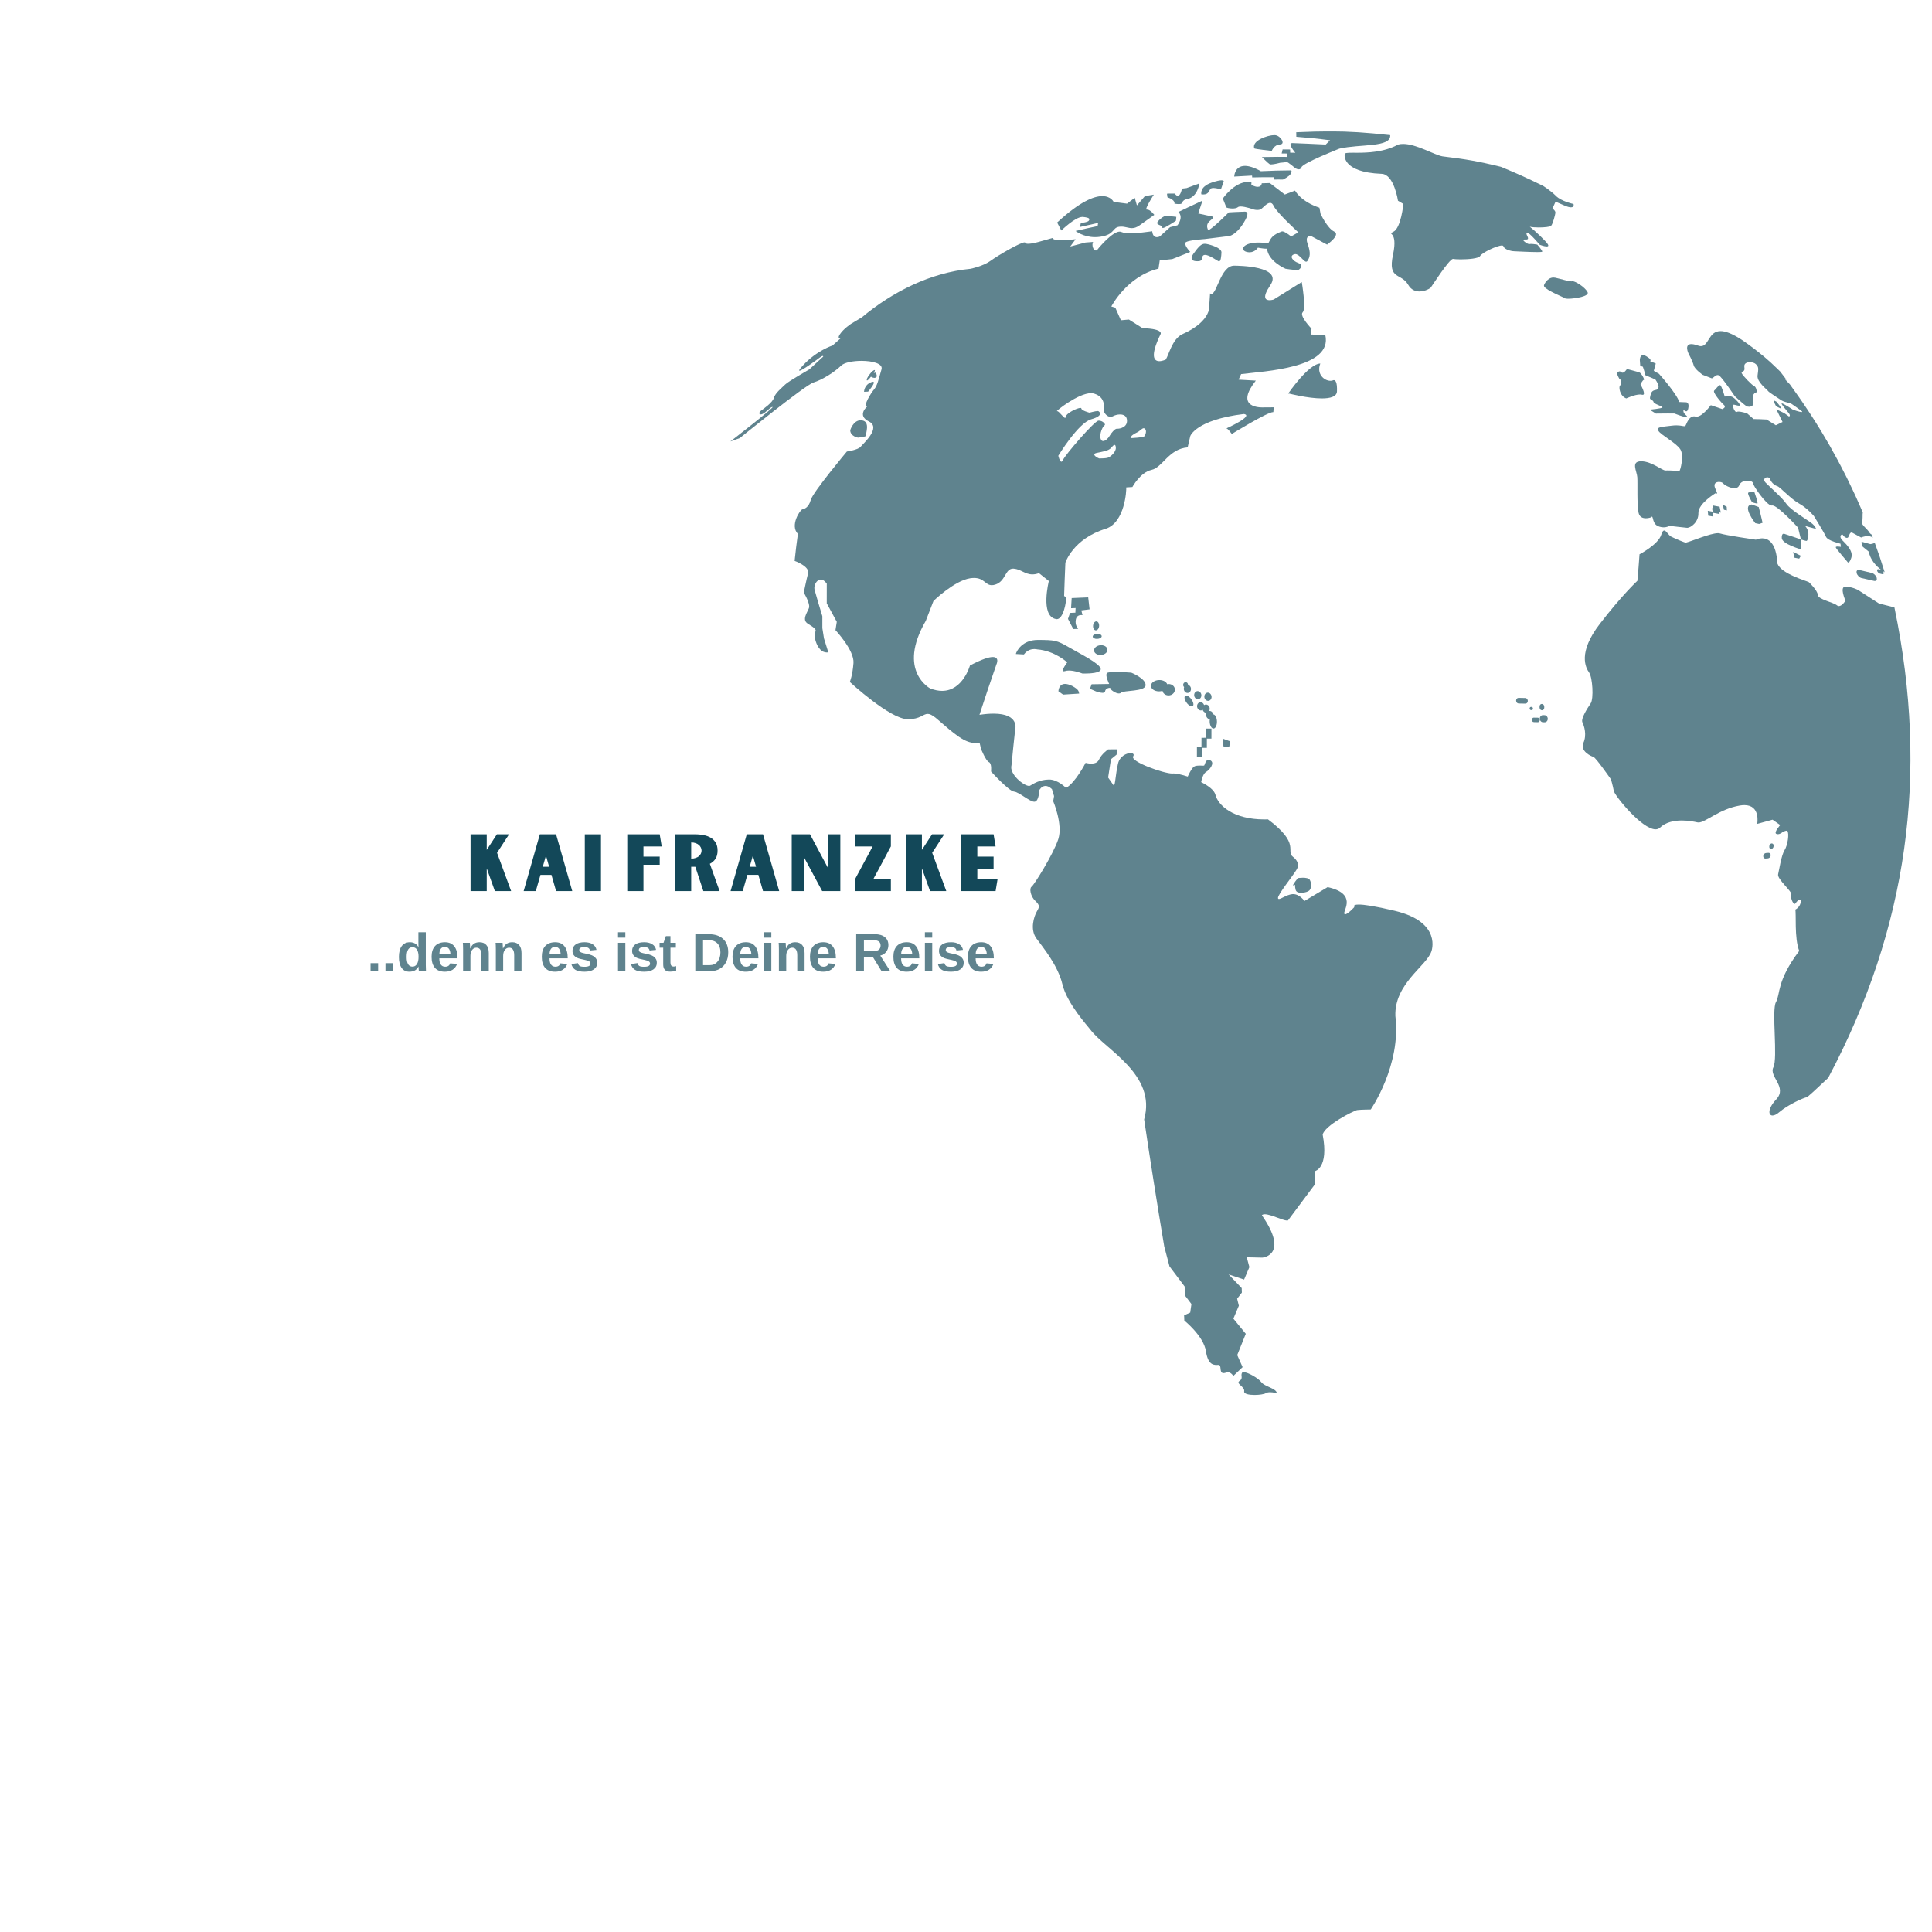 <?xml version="1.0" encoding="UTF-8"?>
<svg xmlns="http://www.w3.org/2000/svg" xmlns:xlink="http://www.w3.org/1999/xlink" width="375pt" height="375pt" viewBox="0 0 375 375" version="1.2">
<defs>
<g>
<symbol overflow="visible" id="glyph1-0">
<path style="stroke:none;" d="M 1.047 -7.172 L 6.766 -7.172 L 6.766 0 L 1.047 0 Z M 1.438 -6.781 L 1.438 -0.391 L 6.375 -0.391 L 6.375 -6.781 Z M 1.438 -6.781 "/>
</symbol>
<symbol overflow="visible" id="glyph1-1">
<path style="stroke:none;" d="M 0.703 0 L 0.703 -1.547 L 2.172 -1.547 L 2.172 0 Z M 0.703 0 "/>
</symbol>
<symbol overflow="visible" id="glyph1-2">
<path style="stroke:none;" d="M 4.297 0 C 4.285 -0.051 4.27 -0.176 4.25 -0.375 C 4.227 -0.582 4.219 -0.754 4.219 -0.891 L 4.203 -0.891 C 3.891 -0.223 3.301 0.109 2.438 0.109 C 1.789 0.109 1.289 -0.141 0.938 -0.641 C 0.594 -1.148 0.422 -1.852 0.422 -2.75 C 0.422 -3.656 0.602 -4.359 0.969 -4.859 C 1.344 -5.359 1.867 -5.609 2.547 -5.609 C 2.93 -5.609 3.266 -5.523 3.547 -5.359 C 3.836 -5.203 4.055 -4.961 4.203 -4.641 L 4.219 -4.641 L 4.203 -5.547 L 4.203 -7.547 L 5.641 -7.547 L 5.641 -1.203 C 5.641 -0.859 5.648 -0.457 5.672 0 Z M 4.234 -2.781 C 4.234 -3.375 4.133 -3.832 3.938 -4.156 C 3.738 -4.477 3.441 -4.641 3.047 -4.641 C 2.672 -4.641 2.391 -4.484 2.203 -4.172 C 2.016 -3.859 1.922 -3.383 1.922 -2.75 C 1.922 -1.5 2.297 -0.875 3.047 -0.875 C 3.422 -0.875 3.711 -1.039 3.922 -1.375 C 4.129 -1.707 4.234 -2.176 4.234 -2.781 Z M 4.234 -2.781 "/>
</symbol>
<symbol overflow="visible" id="glyph1-3">
<path style="stroke:none;" d="M 2.984 0.109 C 2.148 0.109 1.508 -0.133 1.062 -0.625 C 0.625 -1.125 0.406 -1.844 0.406 -2.781 C 0.406 -3.688 0.629 -4.383 1.078 -4.875 C 1.535 -5.363 2.176 -5.609 3 -5.609 C 3.789 -5.609 4.395 -5.344 4.812 -4.812 C 5.227 -4.289 5.438 -3.523 5.438 -2.516 L 5.438 -2.484 L 1.906 -2.484 C 1.906 -1.941 2.004 -1.535 2.203 -1.266 C 2.398 -0.992 2.68 -0.859 3.047 -0.859 C 3.555 -0.859 3.879 -1.078 4.016 -1.516 L 5.359 -1.391 C 4.961 -0.391 4.172 0.109 2.984 0.109 Z M 2.984 -4.703 C 2.648 -4.703 2.391 -4.582 2.203 -4.344 C 2.023 -4.113 1.93 -3.789 1.922 -3.375 L 4.062 -3.375 C 4.031 -3.82 3.922 -4.156 3.734 -4.375 C 3.547 -4.594 3.297 -4.703 2.984 -4.703 Z M 2.984 -4.703 "/>
</symbol>
<symbol overflow="visible" id="glyph1-4">
<path style="stroke:none;" d="M 4.297 0 L 4.297 -3.094 C 4.297 -4.062 3.969 -4.547 3.312 -4.547 C 2.969 -4.547 2.688 -4.395 2.469 -4.094 C 2.258 -3.801 2.156 -3.422 2.156 -2.953 L 2.156 0 L 0.734 0 L 0.734 -4.281 C 0.734 -4.57 0.727 -4.812 0.719 -5 C 0.707 -5.188 0.695 -5.352 0.688 -5.5 L 2.047 -5.5 C 2.055 -5.438 2.066 -5.266 2.078 -4.984 C 2.098 -4.703 2.109 -4.508 2.109 -4.406 L 2.141 -4.406 C 2.328 -4.832 2.566 -5.141 2.859 -5.328 C 3.148 -5.516 3.5 -5.609 3.906 -5.609 C 4.488 -5.609 4.938 -5.426 5.25 -5.062 C 5.562 -4.707 5.719 -4.188 5.719 -3.5 L 5.719 0 Z M 4.297 0 "/>
</symbol>
<symbol overflow="visible" id="glyph1-5">
<path style="stroke:none;" d=""/>
</symbol>
<symbol overflow="visible" id="glyph1-6">
<path style="stroke:none;" d="M 5.375 -1.609 C 5.375 -1.078 5.156 -0.656 4.719 -0.344 C 4.281 -0.039 3.676 0.109 2.906 0.109 C 2.145 0.109 1.562 -0.008 1.156 -0.25 C 0.758 -0.488 0.492 -0.863 0.359 -1.375 L 1.625 -1.562 C 1.695 -1.301 1.816 -1.113 1.984 -1 C 2.16 -0.895 2.469 -0.844 2.906 -0.844 C 3.301 -0.844 3.594 -0.895 3.781 -1 C 3.969 -1.102 4.062 -1.258 4.062 -1.469 C 4.062 -1.645 3.984 -1.785 3.828 -1.891 C 3.68 -1.992 3.43 -2.082 3.078 -2.156 C 2.273 -2.312 1.734 -2.457 1.453 -2.594 C 1.172 -2.738 0.953 -2.922 0.797 -3.141 C 0.648 -3.359 0.578 -3.625 0.578 -3.938 C 0.578 -4.469 0.781 -4.879 1.188 -5.172 C 1.594 -5.461 2.172 -5.609 2.922 -5.609 C 3.566 -5.609 4.086 -5.477 4.484 -5.219 C 4.891 -4.969 5.141 -4.602 5.234 -4.125 L 3.969 -4 C 3.926 -4.219 3.828 -4.379 3.672 -4.484 C 3.516 -4.598 3.266 -4.656 2.922 -4.656 C 2.578 -4.656 2.316 -4.613 2.141 -4.531 C 1.973 -4.445 1.891 -4.301 1.891 -4.094 C 1.891 -3.938 1.957 -3.812 2.094 -3.719 C 2.227 -3.625 2.445 -3.547 2.75 -3.484 C 3.188 -3.398 3.57 -3.312 3.906 -3.219 C 4.238 -3.125 4.504 -3.008 4.703 -2.875 C 4.898 -2.75 5.062 -2.582 5.188 -2.375 C 5.312 -2.176 5.375 -1.922 5.375 -1.609 Z M 5.375 -1.609 "/>
</symbol>
<symbol overflow="visible" id="glyph1-7">
<path style="stroke:none;" d="M 0.734 -6.5 L 0.734 -7.547 L 2.156 -7.547 L 2.156 -6.5 Z M 0.734 0 L 0.734 -5.5 L 2.156 -5.5 L 2.156 0 Z M 0.734 0 "/>
</symbol>
<symbol overflow="visible" id="glyph1-8">
<path style="stroke:none;" d="M 2.141 0.094 C 1.711 0.094 1.383 -0.02 1.156 -0.25 C 0.938 -0.477 0.828 -0.828 0.828 -1.297 L 0.828 -4.547 L 0.125 -4.547 L 0.125 -5.5 L 0.891 -5.5 L 1.344 -6.797 L 2.234 -6.797 L 2.234 -5.5 L 3.281 -5.5 L 3.281 -4.547 L 2.234 -4.547 L 2.234 -1.672 C 2.234 -1.41 2.285 -1.211 2.391 -1.078 C 2.492 -0.953 2.648 -0.891 2.859 -0.891 C 2.973 -0.891 3.133 -0.914 3.344 -0.969 L 3.344 -0.078 C 2.988 0.035 2.586 0.094 2.141 0.094 Z M 2.141 0.094 "/>
</symbol>
<symbol overflow="visible" id="glyph1-9">
<path style="stroke:none;" d="M 7.094 -3.641 C 7.094 -2.898 6.945 -2.254 6.656 -1.703 C 6.363 -1.148 5.953 -0.727 5.422 -0.438 C 4.891 -0.145 4.281 0 3.594 0 L 0.703 0 L 0.703 -7.172 L 3.297 -7.172 C 4.504 -7.172 5.438 -6.863 6.094 -6.25 C 6.758 -5.645 7.094 -4.773 7.094 -3.641 Z M 5.578 -3.641 C 5.578 -4.41 5.375 -5 4.969 -5.406 C 4.57 -5.812 4.004 -6.016 3.266 -6.016 L 2.203 -6.016 L 2.203 -1.156 L 3.469 -1.156 C 4.113 -1.156 4.625 -1.379 5 -1.828 C 5.383 -2.273 5.578 -2.879 5.578 -3.641 Z M 5.578 -3.641 "/>
</symbol>
<symbol overflow="visible" id="glyph1-10">
<path style="stroke:none;" d="M 5.625 0 L 3.953 -2.719 L 2.203 -2.719 L 2.203 0 L 0.703 0 L 0.703 -7.172 L 4.281 -7.172 C 5.133 -7.172 5.789 -6.984 6.25 -6.609 C 6.719 -6.242 6.953 -5.719 6.953 -5.031 C 6.953 -4.531 6.805 -4.098 6.516 -3.734 C 6.234 -3.367 5.852 -3.129 5.375 -3.016 L 7.312 0 Z M 5.438 -4.969 C 5.438 -5.656 5 -6 4.125 -6 L 2.203 -6 L 2.203 -3.891 L 4.156 -3.891 C 4.582 -3.891 4.898 -3.984 5.109 -4.172 C 5.328 -4.359 5.438 -4.625 5.438 -4.969 Z M 5.438 -4.969 "/>
</symbol>
<symbol overflow="visible" id="glyph0-0">
<path style="stroke:none;" d=""/>
</symbol>
<symbol overflow="visible" id="glyph0-1">
<path style="stroke:none;" d="M 3.891 -6.684 L 3.891 -8.652 L 7.438 -8.652 L 7.047 -11.012 L 0.75 -11.012 L 0.75 0 L 3.891 0 L 3.891 -5.109 L 7.047 -5.109 L 7.047 -6.684 Z M 3.891 -6.684 "/>
</symbol>
<symbol overflow="visible" id="glyph0-2">
<path style="stroke:none;" d="M 9.402 0 L 7.512 -5.289 C 7.961 -5.527 8.336 -5.844 8.609 -6.266 C 8.879 -6.684 9.012 -7.211 9.012 -7.871 C 9.012 -8.457 8.895 -8.953 8.668 -9.359 C 8.426 -9.75 8.125 -10.078 7.738 -10.32 C 7.348 -10.559 6.879 -10.742 6.355 -10.848 C 5.828 -10.949 5.273 -11.012 4.688 -11.012 L 0.75 -11.012 L 0.75 0 L 3.891 0 L 3.891 -4.719 L 4.688 -4.719 L 6.25 0 Z M 3.891 -6.293 L 3.891 -9.434 C 4.223 -9.434 4.508 -9.391 4.762 -9.297 C 5.016 -9.207 5.227 -9.09 5.395 -8.938 C 5.559 -8.789 5.68 -8.621 5.77 -8.441 C 5.859 -8.246 5.902 -8.051 5.902 -7.855 C 5.902 -7.645 5.859 -7.449 5.77 -7.27 C 5.68 -7.09 5.559 -6.926 5.395 -6.773 C 5.227 -6.625 5.016 -6.52 4.762 -6.43 C 4.508 -6.34 4.223 -6.293 3.891 -6.293 Z M 3.891 -6.293 "/>
</symbol>
<symbol overflow="visible" id="glyph0-3">
<path style="stroke:none;" d="M 5.695 -3.141 L 6.594 0 L 9.734 0 L 6.594 -11.012 L 3.441 -11.012 L 0.301 0 L 2.66 0 L 3.559 -3.141 Z M 5.242 -4.719 L 4.012 -4.719 L 4.625 -6.879 Z M 5.242 -4.719 "/>
</symbol>
<symbol overflow="visible" id="glyph0-4">
<path style="stroke:none;" d="M 0.75 -11.012 L 0.75 0 L 3.109 0 L 3.109 -6.609 L 6.656 0 L 10.184 0 L 10.184 -11.012 L 7.828 -11.012 L 7.828 -4.402 L 4.297 -11.012 Z M 0.75 -11.012 "/>
</symbol>
<symbol overflow="visible" id="glyph0-5">
<path style="stroke:none;" d="M 0.75 -2.344 L 0.75 0 L 7.676 0 L 7.676 -2.359 L 4.297 -2.359 C 4.297 -2.359 4.371 -2.523 4.535 -2.824 C 4.703 -3.125 4.914 -3.5 5.152 -3.949 L 5.934 -5.406 C 6.203 -5.934 6.473 -6.43 6.73 -6.895 C 6.969 -7.359 7.18 -7.766 7.359 -8.098 C 7.543 -8.426 7.645 -8.609 7.676 -8.668 L 7.676 -11.012 L 0.75 -11.012 L 0.75 -8.652 L 4.133 -8.652 C 4.117 -8.637 4.055 -8.531 3.965 -8.352 C 3.875 -8.172 3.742 -7.934 3.59 -7.633 C 3.426 -7.332 3.246 -6.984 3.035 -6.609 C 2.824 -6.234 2.629 -5.859 2.418 -5.469 C 2.207 -5.078 1.996 -4.688 1.801 -4.312 C 1.594 -3.938 1.41 -3.605 1.262 -3.32 C 1.113 -3.02 0.977 -2.793 0.887 -2.613 Z M 0.75 -2.344 "/>
</symbol>
<symbol overflow="visible" id="glyph0-6">
<path style="stroke:none;" d="M 3.906 -4.371 L 5.469 0 L 8.621 0 L 5.887 -7.422 L 8.219 -11.012 L 5.859 -11.012 L 3.891 -7.992 L 3.891 -11.012 L 0.75 -11.012 L 0.75 0 L 3.891 0 L 3.891 -4.355 Z M 3.906 -4.371 "/>
</symbol>
<symbol overflow="visible" id="glyph0-7">
<path style="stroke:none;" d="M 7.828 -2.359 L 3.891 -2.359 L 3.891 -4.328 L 7.047 -4.328 L 7.047 -6.684 L 3.891 -6.684 L 3.891 -8.652 L 7.438 -8.652 L 7.047 -11.012 L 0.75 -11.012 L 0.75 0 L 7.438 0 Z M 7.828 -2.359 "/>
</symbol>
<symbol overflow="visible" id="glyph2-0">
<path style="stroke:none;" d=""/>
</symbol>
<symbol overflow="visible" id="glyph3-0">
<path style="stroke:none;" d="M 3.906 -4.371 L 5.469 0 L 8.625 0 L 5.891 -7.422 L 8.219 -11.012 L 5.859 -11.012 L 3.891 -7.992 L 3.891 -11.012 L 0.75 -11.012 L 0.75 0 L 3.891 0 L 3.891 -4.355 Z M 3.906 -4.371 "/>
</symbol>
<symbol overflow="visible" id="glyph3-1">
<path style="stroke:none;" d="M 5.695 -3.141 L 6.594 0 L 9.734 0 L 6.594 -11.012 L 3.441 -11.012 L 0.301 0 L 2.66 0 L 3.562 -3.141 Z M 5.242 -4.719 L 4.012 -4.719 L 4.629 -6.883 Z M 5.242 -4.719 "/>
</symbol>
<symbol overflow="visible" id="glyph3-2">
<path style="stroke:none;" d="M 0.75 -11.012 L 0.75 0 L 3.891 0 L 3.891 -11.012 Z M 0.75 -11.012 "/>
</symbol>
</g>
<filter id="alpha" filterUnits="objectBoundingBox" x="0%" y="0%" width="100%" height="100%">
  <feColorMatrix type="matrix" in="SourceGraphic" values="0 0 0 0 1 0 0 0 0 1 0 0 0 0 1 0 0 0 1 0"/>
</filter>
<mask id="mask0">
  <g filter="url(#alpha)">
<rect x="0" y="0" width="375" height="375" style="fill:rgb(0%,0%,0%);fill-opacity:0.678;stroke:none;"/>
  </g>
</mask>
<clipPath id="clip2">
  <path d="M 100 242 L 108 242 L 108 246.758 L 100 246.758 Z M 100 242 "/>
</clipPath>
<clipPath id="clip3">
  <path d="M 104 1.508 L 130 1.508 L 130 9 L 104 9 Z M 104 1.508 "/>
</clipPath>
<clipPath id="clip4">
  <path d="M 1.477 14 L 139 14 L 139 244 L 1.477 244 Z M 1.477 14 "/>
</clipPath>
<clipPath id="clip1">
  <rect x="0" y="0" width="232" height="248"/>
</clipPath>
<g id="surface16" clip-path="url(#clip1)">
<g clip-path="url(#clip2)" clip-rule="nonzero">
<path style=" stroke:none;fill-rule:nonzero;fill:rgb(7.449%,28.239%,34.9%);fill-opacity:1;" d="M 103.512 246.766 C 102.434 246.766 101.402 246.57 101.492 246.066 C 101.652 245.141 99.789 244.574 100.586 244.047 C 101.379 243.52 100.742 243.02 101.082 242.461 C 101.133 242.375 101.238 242.336 101.383 242.336 C 102.203 242.336 104.277 243.535 104.82 244.281 C 105.461 245.16 107.785 245.477 107.84 246.445 C 107.84 246.445 107.172 246.234 106.523 246.234 C 106.215 246.234 105.91 246.281 105.684 246.426 C 105.359 246.625 104.422 246.766 103.512 246.766 "/>
</g>
<path style=" stroke:none;fill-rule:nonzero;fill:rgb(7.449%,28.239%,34.9%);fill-opacity:1;" d="M 112.57 149.305 C 112.062 149.305 111.609 149.152 111.492 148.742 C 111.293 148.023 111.43 147.75 111.312 147.75 C 111.277 147.75 111.207 147.781 111.086 147.844 C 111.055 147.859 111.027 147.867 111.012 147.867 C 110.77 147.867 111.91 146.438 111.91 146.438 C 111.91 146.438 112.363 146.367 112.871 146.367 C 113.434 146.367 114.062 146.449 114.242 146.801 C 114.582 147.469 114.578 148.211 114.234 148.734 C 114.035 149.031 113.254 149.305 112.57 149.305 "/>
<path style=" stroke:none;fill-rule:nonzero;fill:rgb(7.449%,28.239%,34.9%);fill-opacity:1;" d="M 116.574 53.332 C 113.867 53.332 110.266 52.402 110.266 52.402 C 110.172 52.402 110.125 52.402 110.031 52.402 C 110.031 52.402 113.992 46.605 116.273 46.562 C 115.484 48.566 117.004 49.914 118.23 49.914 C 118.375 49.914 118.516 49.895 118.648 49.859 C 118.648 49.859 118.75 49.785 118.891 49.785 C 119.168 49.785 119.578 50.094 119.508 51.965 C 119.469 53.008 118.176 53.332 116.574 53.332 "/>
<path style=" stroke:none;fill-rule:nonzero;fill:rgb(7.449%,28.239%,34.9%);fill-opacity:1;" d="M 96.617 26.734 C 96.586 26.734 96.559 26.73 96.531 26.719 C 96.215 26.594 94.723 25.473 93.898 25.473 C 93.609 25.473 93.402 25.609 93.359 25.977 C 93.359 25.977 93.324 26.59 92.848 26.668 C 92.738 26.688 92.562 26.707 92.363 26.707 C 91.684 26.707 90.762 26.48 91.668 25.219 C 92.68 23.812 93.18 23.316 93.855 23.316 C 93.965 23.316 94.078 23.332 94.199 23.352 C 95.074 23.523 97.125 24.145 97.086 24.996 C 97.047 25.781 96.965 26.734 96.617 26.734 "/>
<path style=" stroke:none;fill-rule:nonzero;fill:rgb(7.449%,28.239%,34.9%);fill-opacity:1;" d="M 85.699 20.258 C 85.633 20.258 85.602 20.23 85.613 20.16 C 85.715 19.633 84.102 19.73 84.77 18.953 C 85.434 18.172 86.055 17.961 86.055 17.961 C 86.113 17.945 86.203 17.945 86.309 17.945 C 86.516 17.945 86.789 17.961 87.031 17.98 C 87.273 18 87.488 18.016 87.586 18.016 C 87.605 18.016 87.625 18.016 87.629 18.012 L 88.324 18.09 C 88.293 18.387 88.281 18.539 88.25 18.84 C 88.25 18.84 86.16 20.258 85.699 20.258 "/>
<path style=" stroke:none;fill-rule:nonzero;fill:rgb(7.449%,28.239%,34.9%);fill-opacity:1;" d="M 72.555 22.027 C 70.234 22.027 68.77 20.832 68.77 20.832 C 70.465 20.434 71.32 20.242 73.039 19.883 C 73.082 19.637 73.105 19.512 73.148 19.266 C 71.734 19.566 71.031 19.723 69.629 20.051 C 69.691 19.738 69.723 19.582 69.789 19.27 C 69.789 19.27 71.129 19.164 71.344 18.828 C 71.559 18.484 71.523 18.234 70.172 18.105 C 70.141 18.105 70.113 18.105 70.082 18.105 C 68.695 18.105 66 20.738 66 20.738 C 65.668 20.113 65.508 19.801 65.191 19.191 C 69.609 15.105 72.328 14.066 73.957 14.066 C 75.648 14.066 76.156 15.191 76.156 15.191 C 77.184 15.312 77.703 15.379 78.75 15.527 C 79.352 15.07 79.648 14.844 80.25 14.395 C 80.414 14.98 80.5 15.277 80.676 15.867 C 81.301 15.141 81.613 14.773 82.234 14.055 C 82.918 13.941 83.266 13.883 83.953 13.777 C 83.953 13.777 82.07 16.684 82.582 16.684 C 82.59 16.684 82.598 16.684 82.609 16.684 C 82.633 16.68 82.652 16.676 82.68 16.676 C 83.27 16.676 84.043 17.703 84.043 17.703 C 84.043 17.703 82.703 18.684 81.141 19.77 C 80.578 20.16 80.121 20.281 79.695 20.281 C 79.363 20.281 79.051 20.207 78.719 20.133 C 78.387 20.059 78.035 19.984 77.633 19.984 C 77.531 19.984 77.43 19.988 77.328 20 C 75.797 20.141 76.496 21.512 73.586 21.949 C 73.227 22.004 72.883 22.027 72.555 22.027 "/>
<path style=" stroke:none;fill-rule:nonzero;fill:rgb(7.449%,28.239%,34.9%);fill-opacity:1;" d="M 28.301 49.848 C 28.262 49.848 28.242 49.82 28.238 49.762 C 28.211 49.375 28.719 48.77 29.023 48.375 C 29.219 48.121 29.613 47.824 29.758 47.824 C 29.84 47.824 29.852 47.91 29.727 48.125 C 29.609 48.34 29.598 48.398 29.641 48.398 C 29.664 48.398 29.703 48.379 29.754 48.359 C 29.801 48.344 29.855 48.324 29.902 48.324 C 29.973 48.324 30.035 48.359 30.066 48.473 C 30.184 48.91 30.316 49.098 29.957 49.285 C 29.879 49.328 29.797 49.344 29.711 49.344 C 29.391 49.344 29.051 49.117 29.051 49.117 C 29.051 49.117 28.492 49.848 28.301 49.848 "/>
<path style=" stroke:none;fill-rule:nonzero;fill:rgb(7.449%,28.239%,34.9%);fill-opacity:1;" d="M 27.715 52.051 C 27.715 52.051 27.699 50.723 29.113 50.184 C 29.262 50.133 29.367 50.109 29.449 50.109 C 30.141 50.109 28.508 52.012 28.508 52.012 C 28.188 52.027 28.031 52.035 27.715 52.051 "/>
<path style=" stroke:none;fill-rule:nonzero;fill:rgb(7.449%,28.239%,34.9%);fill-opacity:1;" d="M 26.535 60.945 C 26.535 60.945 25.051 60.707 25.027 59.508 C 25.027 59.508 25.605 57.574 27.062 57.574 C 27.152 57.574 27.242 57.582 27.34 57.598 C 29 57.867 27.945 60.293 28.105 60.535 C 28.262 60.777 26.535 60.945 26.535 60.945 "/>
<path style=" stroke:none;fill-rule:nonzero;fill:rgb(7.449%,28.239%,34.9%);fill-opacity:1;" d="M 88.836 15.613 C 88.434 15.613 87.961 15.523 87.961 15.523 C 87.961 15.523 88.199 14.84 86.602 14.289 C 86.562 14.012 86.543 13.875 86.508 13.602 C 86.559 13.57 86.934 13.566 87.301 13.566 C 87.68 13.566 88.051 13.574 88.051 13.574 C 88.051 13.574 88.242 13.992 88.602 13.992 C 88.645 13.992 88.688 13.984 88.734 13.973 C 89.18 13.852 89.422 12.613 89.422 12.613 C 89.777 12.57 89.953 12.551 90.312 12.508 C 91.305 12.141 91.801 11.961 92.793 11.605 C 92.793 11.605 92.504 14.172 90.488 14.633 C 89.688 14.719 89.527 15.184 89.367 15.469 C 89.305 15.578 89.086 15.613 88.836 15.613 "/>
<path style=" stroke:none;fill-rule:nonzero;fill:rgb(7.449%,28.239%,34.9%);fill-opacity:1;" d="M 93.551 13.746 C 93.438 13.746 93.316 13.734 93.18 13.715 C 93.18 13.715 92.777 12.277 95.141 11.457 C 96.176 11.098 96.762 10.996 97.094 10.996 C 97.523 10.996 97.531 11.164 97.531 11.164 C 97.312 11.805 97.199 12.121 96.977 12.766 C 96.977 12.766 96.129 12.488 95.516 12.488 C 95.297 12.488 95.105 12.527 95 12.625 C 94.633 12.957 94.664 13.746 93.551 13.746 "/>
<path style=" stroke:none;fill-rule:nonzero;fill:rgb(7.449%,28.239%,34.9%);fill-opacity:1;" d="M 111.688 28.395 C 110.953 28.395 109.57 28.184 109.516 28.164 C 109.453 28.141 106.102 26.684 105.93 24.215 C 105.93 24.258 105.844 24.273 105.707 24.273 C 105.23 24.273 104.152 24.074 104.152 24.074 C 104.152 24.074 103.621 24.969 102.523 24.969 C 102.367 24.969 102.195 24.945 102.016 24.906 C 100.609 24.578 101.18 23.078 104.285 23.078 C 104.363 23.078 104.438 23.082 104.512 23.086 C 106.219 23.121 106.223 23.129 106.223 23.129 C 106.727 22.141 107.008 21.594 108.793 20.922 C 108.824 20.91 108.855 20.906 108.891 20.906 C 109.402 20.906 110.605 21.891 110.605 21.891 C 111.172 21.57 111.449 21.414 112.008 21.098 C 112.008 21.098 107.809 17.285 107.188 15.918 C 107.008 15.523 106.777 15.375 106.531 15.375 C 105.922 15.375 105.195 16.273 104.832 16.539 C 104.613 16.699 104.316 16.75 104.051 16.75 C 103.691 16.75 103.387 16.668 103.387 16.668 C 103.387 16.668 101.738 16.078 100.809 16.078 C 100.574 16.078 100.387 16.117 100.281 16.207 C 100.059 16.395 99.641 16.469 99.219 16.469 C 98.629 16.469 98.039 16.332 98.012 16.211 C 97.957 16.012 97.344 14.535 97.344 14.535 C 97.344 14.535 99.555 11.301 102.293 11.301 C 102.492 11.301 102.699 11.32 102.902 11.355 C 102.898 11.586 102.895 11.703 102.887 11.934 C 103.16 12.027 103.301 12.074 103.578 12.168 C 103.578 12.168 103.824 12.262 104.109 12.262 C 104.441 12.262 104.828 12.133 104.914 11.574 C 105.535 11.551 105.848 11.543 106.469 11.527 C 107.617 12.402 108.203 12.848 109.379 13.754 C 110.18 13.441 110.582 13.289 111.371 12.992 C 111.371 12.992 112.418 15.082 116.105 16.32 C 116.191 16.789 116.234 17.023 116.32 17.496 C 116.32 17.496 117.625 20.312 118.961 20.941 C 120.293 21.574 117.586 23.477 117.586 23.477 C 116.359 22.812 115.742 22.484 114.523 21.84 C 114.523 21.84 114.449 21.824 114.34 21.824 C 113.992 21.824 113.32 21.984 113.812 23.336 C 114.461 25.113 114.266 25.938 113.758 26.664 C 113.691 26.758 113.617 26.797 113.527 26.797 C 113.277 26.797 112.953 26.43 112.586 26.059 C 112.223 25.691 111.82 25.32 111.414 25.32 C 111.344 25.32 111.277 25.332 111.207 25.355 C 110.188 25.691 110.895 26.648 111.996 27.051 C 113.098 27.445 112.387 28.152 112.105 28.34 C 112.043 28.379 111.891 28.395 111.688 28.395 "/>
<path style=" stroke:none;fill-rule:nonzero;fill:rgb(7.449%,28.239%,34.9%);fill-opacity:1;" d="M 109.031 10.848 C 108.684 10.844 108.418 10.844 108.152 10.844 C 107.891 10.844 107.625 10.844 107.273 10.848 C 107.285 10.664 107.289 10.574 107.297 10.398 C 106.898 10.398 106.555 10.398 106.227 10.398 C 105.152 10.398 104.352 10.406 103.055 10.438 C 103.039 10.293 103.031 10.223 103.02 10.082 C 103.02 10.082 99.652 10.266 99.559 10.273 C 99.559 10.238 99.637 8.199 101.641 8.199 C 102.383 8.199 103.379 8.477 104.734 9.23 C 107.09 9.121 108.285 9.09 110.641 9.07 C 110.641 9.07 111.125 9.832 109.031 10.848 M 99.559 10.273 C 99.555 10.273 99.555 10.273 99.559 10.273 "/>
<path style=" stroke:none;fill-rule:nonzero;fill:rgb(7.449%,28.239%,34.9%);fill-opacity:1;" d="M 106.848 5.289 C 106.848 5.289 103.492 4.926 103.449 4.797 C 102.926 3.289 106.07 2.223 107.344 2.223 C 107.445 2.223 107.535 2.23 107.613 2.246 C 108.625 2.434 109.574 3.996 108.434 4.043 C 107.289 4.086 106.848 5.289 106.848 5.289 "/>
<g clip-path="url(#clip3)" clip-rule="nonzero">
<path style=" stroke:none;fill-rule:nonzero;fill:rgb(7.449%,28.239%,34.9%);fill-opacity:1;" d="M 112.086 8.867 C 111.73 8.867 111.359 8.602 111.359 8.602 C 111.359 8.602 110.012 7.445 109.758 7.445 C 109.75 7.445 109.746 7.445 109.742 7.445 C 109.543 7.512 108.473 7.594 108.473 7.594 C 108.473 7.594 107.316 7.918 106.727 7.918 C 106.602 7.918 106.504 7.902 106.441 7.867 C 106.109 7.676 104.945 6.484 104.945 6.484 C 106.176 6.457 107.02 6.445 107.969 6.445 C 108.516 6.445 109.098 6.445 109.809 6.457 C 109.809 6.191 109.809 6.062 109.805 5.797 C 109.391 5.793 109.188 5.793 108.77 5.789 C 108.848 5.477 108.883 5.316 108.957 5.004 C 109.539 5.008 109.832 5.012 110.41 5.016 C 110.41 5.262 110.414 5.387 110.418 5.633 C 110.824 5.637 111.023 5.641 111.426 5.648 C 111.426 5.648 109.789 3.773 110.824 3.773 C 110.832 3.773 110.84 3.773 110.844 3.773 C 110.934 3.773 116.523 4 117.246 4.051 L 117.32 4.055 C 117.664 3.723 117.836 3.551 118.176 3.223 C 115.566 2.887 114.254 2.754 111.617 2.547 C 111.613 2.191 111.609 2.016 111.602 1.664 C 114.133 1.555 116.23 1.496 118.164 1.496 C 121.957 1.496 125.137 1.719 129.793 2.219 L 129.836 2.227 L 129.836 2.23 C 130.039 4.676 124 3.91 119.965 4.852 C 119.965 4.852 112.922 7.621 112.621 8.457 C 112.508 8.77 112.301 8.867 112.086 8.867 "/>
</g>
<path style=" stroke:none;fill-rule:nonzero;fill:rgb(7.449%,28.239%,34.9%);fill-opacity:1;" d="M 135.512 32.57 C 134.727 32.57 133.895 32.258 133.324 31.27 C 131.969 28.922 129.324 30.371 130.387 25.43 C 131.449 20.484 129.012 21.699 130.477 20.973 C 131.938 20.246 132.398 15.59 132.398 15.59 L 131.348 14.957 C 131.348 14.957 130.59 9.836 128.191 9.742 C 120.289 9.438 121.008 5.938 121.008 5.938 C 120.957 5.672 121.559 5.645 122.547 5.645 C 122.66 5.645 122.785 5.645 122.906 5.645 C 123.035 5.648 123.164 5.648 123.297 5.648 C 125.414 5.648 128.633 5.562 131.375 4.059 C 131.68 3.973 132.004 3.938 132.348 3.938 C 134.934 3.938 138.465 6.098 139.992 6.348 C 144.676 6.91 146.941 7.316 151.312 8.375 C 154.645 9.754 156.285 10.496 159.52 12.082 C 159.52 12.082 160.992 13.004 162.027 14.043 C 163.062 15.086 165.418 15.594 165.418 15.594 C 165.418 15.594 165.629 16.242 164.922 16.242 C 164.656 16.242 164.254 16.148 163.66 15.887 C 162.172 15.242 161.906 15.141 161.891 15.141 C 161.879 15.141 161.922 15.164 161.922 15.164 C 161.699 15.676 161.582 15.938 161.336 16.477 C 161.336 16.477 161.957 16.902 161.906 17.312 C 161.848 17.723 161.406 19.473 161.059 19.84 C 160.883 20.031 159.75 20.148 158.668 20.148 C 157.984 20.148 157.324 20.102 156.93 20 C 157.824 20.703 160.121 22.824 160.461 23.457 C 160.613 23.742 160.469 23.84 160.211 23.84 C 159.73 23.84 158.867 23.512 158.867 23.512 C 158.867 23.512 156.875 21.152 156.438 21.152 C 156.422 21.152 156.406 21.16 156.395 21.164 C 156.078 21.375 156.586 21.879 156.59 22.266 C 156.59 22.469 156.375 22.496 156.152 22.496 C 156.113 22.496 156.07 22.492 156.031 22.492 C 155.996 22.492 155.953 22.492 155.918 22.492 C 155.801 22.492 155.707 22.5 155.668 22.547 C 155.539 22.684 156.441 23.375 156.816 23.375 C 156.84 23.375 156.863 23.375 156.883 23.367 C 156.945 23.348 157.039 23.34 157.152 23.34 C 157.617 23.34 158.383 23.477 158.383 23.477 C 158.383 23.477 159.422 24.641 159.348 24.852 C 159.32 24.91 158.941 24.93 158.391 24.93 C 156.977 24.93 154.434 24.789 153.91 24.77 C 153.184 24.742 151.977 24.398 151.801 23.781 C 151.777 23.691 151.676 23.652 151.52 23.652 C 150.574 23.652 147.641 25.059 147.297 25.684 C 147.023 26.184 144.996 26.344 143.527 26.344 C 142.836 26.344 142.27 26.309 142.059 26.258 C 142.047 26.254 142.039 26.254 142.031 26.254 C 141.301 26.254 137.973 31.473 137.723 31.801 C 137.578 31.992 136.586 32.57 135.512 32.57 "/>
<path style=" stroke:none;fill-rule:nonzero;fill:rgb(7.449%,28.239%,34.9%);fill-opacity:1;" d="M 164.383 33.984 C 164.078 33.984 163.863 33.961 163.785 33.906 C 163.379 33.633 160.211 32.398 159.73 31.617 C 159.707 31.523 159.695 31.477 159.676 31.383 C 159.719 31.195 160.355 29.867 161.527 29.867 C 161.641 29.867 161.754 29.879 161.879 29.906 C 163.141 30.184 164.426 30.613 165.012 30.613 C 165.07 30.613 165.125 30.605 165.172 30.598 C 165.188 30.59 165.211 30.586 165.234 30.586 C 165.805 30.586 167.645 31.73 168.148 32.699 C 168.582 33.512 165.695 33.984 164.383 33.984 "/>
<path style=" stroke:none;fill-rule:nonzero;fill:rgb(7.449%,28.239%,34.9%);fill-opacity:1;" d="M 68.324 98.094 C 67.906 97.301 67.703 96.906 67.293 96.121 C 67.453 95.656 67.535 95.426 67.695 94.961 C 68.109 94.941 68.316 94.934 68.73 94.918 C 68.746 94.559 68.754 94.379 68.77 94.02 C 68.418 94.035 68.242 94.043 67.895 94.055 C 67.938 93.266 67.965 92.875 68.012 92.086 C 69.293 92.031 69.93 92.004 71.219 91.949 C 71.324 92.875 71.379 93.34 71.488 94.273 C 70.848 94.352 70.527 94.398 69.887 94.477 C 69.977 94.848 70.023 95.031 70.113 95.402 C 70.113 95.402 70.012 95.379 69.863 95.379 C 69.523 95.379 68.953 95.496 68.812 96.277 C 68.605 97.398 69.281 98.062 69.281 98.062 C 68.898 98.074 68.707 98.082 68.324 98.094 "/>
<path style=" stroke:none;fill-rule:nonzero;fill:rgb(7.449%,28.239%,34.9%);fill-opacity:1;" d="M 72.711 98.352 C 72.391 98.352 72.145 97.973 72.16 97.496 C 72.176 97.02 72.453 96.617 72.777 96.609 C 72.781 96.609 72.785 96.609 72.789 96.609 C 73.109 96.609 73.355 96.988 73.34 97.461 C 73.328 97.941 73.047 98.336 72.723 98.352 C 72.719 98.352 72.715 98.352 72.711 98.352 "/>
<path style=" stroke:none;fill-rule:nonzero;fill:rgb(7.449%,28.239%,34.9%);fill-opacity:1;" d="M 72.91 100.016 C 72.449 100.016 72.09 99.809 72.098 99.547 C 72.105 99.277 72.5 99.047 72.98 99.031 C 73 99.031 73.016 99.031 73.031 99.031 C 73.488 99.031 73.844 99.234 73.836 99.496 C 73.832 99.77 73.434 100 72.953 100.012 C 72.938 100.016 72.926 100.016 72.91 100.016 "/>
<path style=" stroke:none;fill-rule:nonzero;fill:rgb(7.449%,28.239%,34.9%);fill-opacity:1;" d="M 73.586 103.133 C 72.887 103.133 72.34 102.727 72.355 102.215 C 72.363 101.688 72.957 101.25 73.676 101.234 C 73.691 101.23 73.707 101.23 73.723 101.23 C 74.422 101.23 74.969 101.637 74.957 102.148 C 74.945 102.676 74.352 103.117 73.629 103.133 C 73.613 103.133 73.602 103.133 73.586 103.133 "/>
<path style=" stroke:none;fill-rule:nonzero;fill:rgb(7.449%,28.239%,34.9%);fill-opacity:1;" d="M 70.527 106.734 C 70.25 106.734 70.07 106.723 70.07 106.723 C 70.07 106.723 68.645 106.152 67.477 106.152 C 67.211 106.152 66.961 106.18 66.742 106.254 C 66.637 106.285 66.559 106.301 66.492 106.301 C 65.82 106.301 67.145 104.57 67.145 104.57 C 67.145 104.57 64.758 102.316 61.316 102.043 C 61.316 102.043 61.094 101.977 60.762 101.977 C 60.23 101.977 59.406 102.145 58.738 103.027 C 58.113 102.992 57.801 102.973 57.172 102.941 C 57.285 102.438 58.348 100.207 61.465 100.207 C 61.48 100.207 61.496 100.207 61.512 100.207 C 64.668 100.234 65.086 100.246 67.457 101.625 C 69.824 103 73.539 104.816 73.652 105.844 C 73.738 106.645 71.508 106.734 70.527 106.734 "/>
<path style=" stroke:none;fill-rule:nonzero;fill:rgb(7.449%,28.239%,34.9%);fill-opacity:1;" d="M 66.348 110.824 C 65.984 110.566 65.805 110.441 65.441 110.184 C 65.441 110.184 65.449 108.75 66.727 108.75 C 67.082 108.75 67.539 108.863 68.117 109.145 C 69.453 109.879 69.348 110.184 69.469 110.625 C 68.219 110.703 67.594 110.746 66.348 110.824 "/>
<path style=" stroke:none;fill-rule:nonzero;fill:rgb(7.449%,28.239%,34.9%);fill-opacity:1;" d="M 77.176 110.605 C 76.516 110.605 75.48 109.836 75.539 109.633 C 75.562 109.559 75.477 109.516 75.348 109.516 C 75.059 109.516 74.555 109.719 74.5 110.176 C 74.477 110.406 74.258 110.48 73.984 110.48 C 73.461 110.48 72.73 110.203 72.73 110.203 C 72.262 110 72.027 109.898 71.562 109.695 C 71.688 109.344 71.75 109.168 71.875 108.816 C 73.238 108.793 73.922 108.781 75.289 108.762 C 75.289 108.762 74.453 107.082 74.859 106.648 C 75.016 106.484 75.738 106.434 76.574 106.434 C 77.934 106.434 79.586 106.566 79.586 106.566 C 79.586 106.566 82.41 107.691 82.359 108.996 C 82.312 110.297 78.062 109.941 77.559 110.469 C 77.461 110.566 77.332 110.605 77.176 110.605 "/>
<path style=" stroke:none;fill-rule:nonzero;fill:rgb(7.449%,28.239%,34.9%);fill-opacity:1;" d="M 86.809 110.98 C 86.219 110.98 85.734 110.602 85.637 110.094 C 85.438 110.156 85.219 110.191 84.988 110.195 C 84.98 110.195 84.973 110.195 84.965 110.195 C 84.09 110.195 83.395 109.711 83.398 109.109 C 83.406 108.504 84.129 108.004 85.012 107.996 C 85.023 107.996 85.031 107.996 85.039 107.996 C 85.777 107.996 86.387 108.344 86.551 108.812 C 86.645 108.793 86.742 108.777 86.84 108.773 C 86.848 108.773 86.852 108.773 86.852 108.773 C 87.52 108.773 88.051 109.258 88.047 109.863 C 88.043 110.473 87.492 110.977 86.82 110.98 C 86.816 110.98 86.812 110.98 86.809 110.98 "/>
<path style=" stroke:none;fill-rule:nonzero;fill:rgb(7.449%,28.239%,34.9%);fill-opacity:1;" d="M 90.496 110.504 C 90.238 110.504 89.984 110.344 89.855 110.059 C 89.754 109.828 89.758 109.57 89.844 109.355 C 89.727 109.262 89.648 109.113 89.648 108.938 C 89.652 108.648 89.863 108.41 90.129 108.406 C 90.391 108.406 90.602 108.641 90.598 108.934 L 90.598 108.938 C 90.805 108.984 90.988 109.133 91.094 109.359 C 91.27 109.754 91.137 110.23 90.797 110.426 C 90.703 110.48 90.598 110.504 90.496 110.504 "/>
<path style=" stroke:none;fill-rule:nonzero;fill:rgb(7.449%,28.239%,34.9%);fill-opacity:1;" d="M 92.512 111.734 C 92.254 111.734 92 111.57 91.871 111.285 C 91.688 110.891 91.82 110.414 92.16 110.223 C 92.258 110.168 92.359 110.141 92.465 110.141 C 92.723 110.141 92.977 110.309 93.105 110.59 C 93.285 110.984 93.156 111.465 92.812 111.656 C 92.719 111.711 92.617 111.734 92.512 111.734 "/>
<path style=" stroke:none;fill-rule:nonzero;fill:rgb(7.449%,28.239%,34.9%);fill-opacity:1;" d="M 95.531 117.414 C 95.266 117.414 95.012 117.125 94.879 116.633 C 94.789 116.293 94.777 115.918 94.832 115.586 C 94.574 115.586 94.316 115.426 94.184 115.137 C 94.059 114.867 94.082 114.566 94.215 114.336 C 94.188 114.34 94.156 114.34 94.133 114.34 C 93.871 114.34 93.617 114.18 93.488 113.891 L 93.445 113.77 L 93.379 113.816 C 93.281 113.871 93.18 113.898 93.078 113.898 C 92.82 113.898 92.562 113.73 92.43 113.441 C 92.25 113.047 92.383 112.57 92.727 112.375 C 92.82 112.32 92.922 112.297 93.027 112.297 C 93.285 112.297 93.539 112.461 93.668 112.746 L 93.715 112.871 L 93.781 112.82 C 93.875 112.773 93.977 112.746 94.078 112.746 C 94.34 112.746 94.598 112.906 94.73 113.195 C 94.848 113.461 94.828 113.766 94.695 113.992 C 94.723 113.992 94.75 113.992 94.777 113.992 C 95.035 113.992 95.293 114.152 95.422 114.441 C 95.457 114.512 95.477 114.586 95.488 114.66 C 95.746 114.672 95.996 114.949 96.125 115.438 C 96.309 116.121 96.176 116.949 95.832 117.277 C 95.738 117.371 95.633 117.414 95.531 117.414 "/>
<path style=" stroke:none;fill-rule:nonzero;fill:rgb(7.449%,28.239%,34.9%);fill-opacity:1;" d="M 94.488 112.039 C 94.23 112.039 93.973 111.875 93.844 111.59 C 93.66 111.195 93.797 110.719 94.137 110.523 C 94.23 110.473 94.336 110.441 94.438 110.441 C 94.699 110.441 94.953 110.609 95.082 110.895 C 95.266 111.293 95.133 111.77 94.789 111.961 C 94.695 112.016 94.59 112.039 94.488 112.039 "/>
<path style=" stroke:none;fill-rule:nonzero;fill:rgb(7.449%,28.239%,34.9%);fill-opacity:1;" d="M 91.324 113.105 C 91.156 113.105 90.945 113.012 90.719 112.824 C 90.246 112.434 89.887 111.77 89.918 111.344 C 89.938 111.125 90.059 111.012 90.238 111.012 C 90.402 111.012 90.613 111.105 90.84 111.289 C 91.316 111.684 91.676 112.344 91.641 112.77 C 91.625 112.992 91.5 113.105 91.324 113.105 "/>
<path style=" stroke:none;fill-rule:nonzero;fill:rgb(7.449%,28.239%,34.9%);fill-opacity:1;" d="M 93.367 122.949 C 92.949 122.949 92.742 122.949 92.32 122.949 C 92.324 122.164 92.324 121.773 92.324 120.988 C 92.676 120.988 92.852 120.988 93.203 120.988 C 93.207 120.273 93.207 119.914 93.207 119.207 C 93.559 119.203 93.738 119.203 94.09 119.203 C 94.09 118.488 94.09 118.133 94.094 117.422 C 94.512 117.418 94.723 117.418 95.141 117.418 C 95.137 118.195 95.137 118.586 95.137 119.371 C 94.785 119.371 94.605 119.371 94.254 119.371 C 94.254 120.086 94.254 120.441 94.25 121.156 C 93.898 121.16 93.723 121.16 93.367 121.16 C 93.367 121.871 93.367 122.23 93.367 122.949 "/>
<path style=" stroke:none;fill-rule:nonzero;fill:rgb(7.449%,28.239%,34.9%);fill-opacity:1;" d="M 97.539 120.992 C 97.438 120.992 97.312 119.367 97.312 119.367 C 97.902 119.582 98.199 119.684 98.789 119.898 C 98.707 120.332 98.668 120.551 98.586 120.984 C 98.586 120.984 98.172 120.926 97.867 120.926 C 97.711 120.926 97.586 120.941 97.551 120.984 C 97.547 120.988 97.543 120.992 97.539 120.992 "/>
<g clip-path="url(#clip4)" clip-rule="nonzero">
<path style=" stroke:none;fill-rule:nonzero;fill:rgb(7.449%,28.239%,34.9%);fill-opacity:1;" d="M 99.406 243.055 C 98.969 242.504 98.645 242.363 98.359 242.363 C 98.211 242.363 98.07 242.402 97.93 242.441 C 97.793 242.48 97.652 242.523 97.508 242.523 C 97.445 242.523 97.383 242.516 97.32 242.5 C 96.645 242.328 97.164 240.93 96.496 240.93 C 96.383 240.93 96.25 240.941 96.109 240.941 C 95.406 240.941 94.438 240.73 94.07 238.273 C 93.625 235.32 89.875 232.316 89.875 232.316 C 89.855 231.91 89.852 231.707 89.836 231.301 C 90.305 231.094 90.543 230.984 91.02 230.77 C 91.109 230.109 91.16 229.777 91.258 229.113 C 90.746 228.438 90.488 228.098 89.973 227.418 C 89.957 226.738 89.953 226.395 89.941 225.711 C 88.777 224.16 88.188 223.379 87 221.805 C 86.594 220.262 86.387 219.488 85.977 217.93 C 84.602 209.723 83.301 201.508 82.078 193.281 C 84.551 184.539 74.484 179.688 71.648 175.859 C 71.195 175.238 67.105 170.797 66.219 167.07 C 65.336 163.344 62.422 159.883 61.152 158.133 C 59.887 156.375 60.703 153.891 61.211 152.988 C 61.715 152.086 61.941 151.801 60.965 150.879 C 59.984 149.957 59.77 148.402 60.219 148.125 C 60.664 147.852 64.473 141.762 65.41 138.887 C 66.352 136.012 64.426 131.516 64.426 131.516 C 64.488 131.117 64.523 130.922 64.59 130.523 C 64.426 129.98 64.34 129.707 64.18 129.168 C 63.695 128.711 63.273 128.551 62.926 128.551 C 62.129 128.551 61.711 129.395 61.711 129.395 C 61.711 129.395 61.684 131.484 60.832 131.609 C 60.805 131.613 60.777 131.613 60.75 131.613 C 59.852 131.613 57.812 129.738 56.824 129.648 C 55.809 129.555 52.359 125.746 52.359 125.746 C 52.359 125.746 52.547 124.172 51.945 123.926 C 51.348 123.68 50.418 121.375 50.418 121.375 C 50.305 120.898 50.25 120.656 50.141 120.184 C 49.906 120.215 49.68 120.23 49.457 120.23 C 47.227 120.23 45.461 118.656 41.617 115.328 C 40.906 114.762 40.445 114.566 40.055 114.566 C 39.609 114.566 39.25 114.824 38.707 115.082 C 38.168 115.34 37.441 115.598 36.262 115.598 C 36.238 115.598 36.215 115.598 36.188 115.598 C 32.719 115.57 24.949 108.367 24.949 108.367 C 24.949 108.367 25.473 107.172 25.66 104.695 C 25.848 102.219 22.164 98.309 22.164 98.309 C 22.266 97.66 22.316 97.336 22.418 96.691 C 21.617 95.234 21.23 94.516 20.473 93.105 C 20.461 91.57 20.461 90.805 20.477 89.289 C 20.078 88.719 19.672 88.492 19.312 88.492 C 18.512 88.492 17.926 89.602 18.094 90.426 C 18.668 92.461 18.973 93.5 19.617 95.602 C 19.613 96.523 19.613 96.98 19.617 97.906 C 19.742 98.707 19.805 99.105 19.934 99.914 C 20.266 100.988 20.434 101.531 20.777 102.621 C 20.68 102.637 20.582 102.645 20.488 102.645 C 18.5 102.645 17.832 99.141 18.207 98.699 C 18.598 98.238 18.035 97.816 16.809 97.062 C 15.582 96.309 16.688 94.902 17.012 94.035 C 17.332 93.172 16.012 91.02 16.012 91.02 C 16.012 91.02 16.504 88.609 16.848 87.266 C 17.191 85.922 14.234 84.867 14.234 84.867 C 14.457 82.754 14.586 81.703 14.871 79.625 C 13.277 78.004 15.301 74.973 15.703 74.879 C 16.105 74.789 16.953 74.555 17.371 73.027 C 17.793 71.5 24.379 63.641 24.379 63.641 C 24.379 63.641 26.547 63.332 27.043 62.719 C 27.543 62.105 31.094 59.016 28.668 57.816 C 26.246 56.613 28.309 54.91 28.309 54.91 C 27.473 54.777 29.066 52.281 29.676 51.559 C 30.285 50.84 30.52 49.672 31.102 47.688 C 31.426 46.566 29.34 46.043 27.215 46.043 C 25.574 46.043 23.91 46.355 23.301 46.941 C 21.914 48.289 19.527 49.75 17.902 50.242 C 16.277 50.738 3.582 61.043 3.582 61.043 C 2.848 61.293 2.484 61.426 1.77 61.688 L 1.762 61.691 L 1.773 61.68 C 2.031 61.48 10.32 55.066 9.961 55 C 9.949 54.996 9.938 54.996 9.926 54.996 C 9.535 54.996 8.633 56.078 8.004 56.352 C 7.867 56.414 7.754 56.438 7.66 56.438 C 7.309 56.438 7.273 56.062 7.66 55.758 C 8.152 55.379 9.973 54.152 10.211 53.223 C 10.449 52.297 11.859 51.18 12.441 50.602 C 13.02 50.023 17.098 47.691 17.098 47.691 C 18.168 46.711 18.707 46.219 19.777 45.23 C 19.777 45.23 19.812 45.094 19.691 45.094 C 19.602 45.094 19.43 45.168 19.094 45.422 C 18.516 45.863 15.668 47.957 15.191 47.957 C 15.016 47.957 15.172 47.664 15.895 46.887 C 18.555 44.023 21.582 43.07 21.582 43.07 C 22.25 42.48 22.582 42.188 23.246 41.594 C 23.246 41.594 23.129 41.633 23.008 41.633 C 22.812 41.633 22.621 41.512 23.039 40.867 C 23.711 39.836 25.156 38.875 25.156 38.875 C 26.008 38.352 26.441 38.09 27.309 37.578 C 33.266 32.617 40.602 28.922 48.379 28.172 C 48.379 28.172 50.789 27.707 52.316 26.59 C 53.715 25.57 58.051 23.043 58.867 23.043 C 58.941 23.043 58.988 23.062 58.996 23.109 C 59.035 23.262 59.258 23.316 59.555 23.316 C 60.301 23.316 61.512 22.977 61.512 22.977 C 62.652 22.648 63.227 22.484 64.383 22.172 C 64.258 22.516 65.035 22.613 65.969 22.613 C 67.23 22.613 68.777 22.434 68.777 22.434 C 68.355 23 68.152 23.281 67.73 23.852 C 68.914 23.527 69.508 23.375 70.699 23.07 C 71.285 23.027 71.578 23.004 72.168 22.961 C 71.84 23.594 72.23 24.625 72.691 24.621 C 72.805 24.621 72.922 24.562 73.035 24.418 C 73.562 23.734 75.992 20.957 77.316 20.957 C 77.422 20.957 77.527 20.973 77.617 21.016 C 78.074 21.219 78.797 21.281 79.516 21.281 C 80.699 21.281 81.879 21.109 81.879 21.109 C 82.582 21.016 82.941 20.973 83.645 20.887 C 83.734 21.82 84.172 22.031 84.547 22.031 C 84.859 22.031 85.125 21.887 85.125 21.887 C 85.926 21.164 86.324 20.805 87.117 20.09 C 87.688 19.941 87.977 19.871 88.551 19.727 C 89.812 17.965 88.715 17.148 88.715 17.148 C 90.602 16.234 91.539 15.793 93.41 14.93 C 93.074 15.926 92.906 16.426 92.574 17.434 C 93.66 17.66 94.211 17.781 95.316 18.031 C 95.316 18.031 95.809 18.129 94.938 18.785 C 94.07 19.445 94.273 20.16 94.48 20.609 C 94.492 20.633 94.516 20.641 94.547 20.641 C 95.098 20.641 98.5 17.223 98.5 17.223 C 98.5 17.223 100.453 17.102 101.02 17.102 C 101.09 17.102 101.141 17.105 101.16 17.105 C 101.168 17.105 101.176 17.109 101.191 17.109 C 101.227 17.109 101.285 17.102 101.352 17.094 C 101.422 17.086 101.504 17.078 101.586 17.078 C 102.062 17.078 102.598 17.324 101.387 19.262 C 99.824 21.758 98.531 21.848 98.355 21.848 C 98.34 21.848 98.332 21.848 98.332 21.848 L 93.797 22.406 C 93.797 22.406 90.859 22.602 90.215 22.984 C 89.57 23.363 91.02 24.898 91.02 24.898 C 89.629 25.445 88.938 25.723 87.547 26.285 C 87.547 26.285 85.312 26.523 85.102 26.547 C 85.008 27.184 84.957 27.504 84.863 28.141 C 78.684 29.652 75.707 35.492 75.707 35.492 C 76.02 35.578 76.168 35.625 76.48 35.715 C 76.902 36.684 77.117 37.172 77.562 38.16 C 78.18 38.102 78.492 38.074 79.117 38.023 C 80.164 38.684 80.695 39.016 81.77 39.695 C 86.121 39.84 85.23 40.926 85.23 40.926 C 83.145 45.277 84.043 46.105 85.023 46.105 C 85.629 46.105 86.273 45.793 86.273 45.793 C 86.879 44.855 87.512 41.879 89.418 40.902 C 95.445 38.25 94.734 35.035 94.734 35.035 C 94.789 34.195 94.82 33.781 94.875 32.949 C 94.961 33.02 95.051 33.055 95.133 33.055 C 95.668 33.055 96.121 31.684 96.766 30.312 C 97.414 28.938 98.25 27.566 99.555 27.566 C 99.574 27.566 99.594 27.566 99.613 27.566 C 100.266 27.586 109.129 27.602 106.555 31.383 C 104.887 33.832 105.664 34.266 106.414 34.266 C 106.82 34.266 107.219 34.137 107.219 34.137 C 109.43 32.746 110.527 32.066 112.672 30.746 C 112.672 30.746 113.57 35.945 112.855 36.617 C 112.141 37.293 114.566 39.797 114.566 39.797 C 114.52 40.254 114.492 40.48 114.438 40.934 C 115.562 40.957 116.121 40.973 117.238 41.008 C 118.75 47.48 105.383 48.039 100.902 48.613 C 100.703 49.043 100.609 49.254 100.41 49.688 C 101.746 49.758 102.414 49.797 103.754 49.879 C 99.902 54.75 103.871 55.082 105.031 55.082 C 105.215 55.082 105.324 55.074 105.324 55.074 C 106.094 55.066 106.48 55.066 107.25 55.062 C 107.211 55.434 107.191 55.621 107.152 55.988 C 107.141 55.988 107.129 55.988 107.113 55.988 C 105.98 55.988 99.094 60.234 99.094 60.234 C 99.094 60.234 98.336 59.16 98.051 59.16 C 98.039 59.16 98.023 59.16 98.012 59.168 C 98.012 59.168 103.527 56.684 101.422 56.359 C 92.113 57.5 91.035 60.637 91.035 60.637 C 90.828 61.516 90.727 61.957 90.52 62.836 C 86.824 63.141 85.664 66.734 83.496 67.211 C 81.328 67.688 79.793 70.531 79.793 70.531 C 79.316 70.559 79.074 70.574 78.602 70.602 C 78.664 71.168 78.336 77.367 74.672 78.617 C 68.285 80.543 66.789 85.215 66.789 85.215 C 66.676 87.793 66.629 89.086 66.543 91.691 C 66.695 91.77 66.773 91.809 66.922 91.887 C 67.02 92.742 66.402 96.18 65.121 96.18 C 65.051 96.18 64.977 96.164 64.898 96.145 C 61.879 95.52 63.578 88.77 63.578 88.77 C 62.809 88.156 62.426 87.852 61.668 87.25 C 61.184 87.418 60.766 87.488 60.391 87.488 C 58.953 87.488 58.145 86.484 56.777 86.375 C 56.73 86.371 56.688 86.367 56.648 86.367 C 55.062 86.367 55.234 88.82 53.188 89.465 C 52.926 89.547 52.699 89.582 52.5 89.582 C 51.875 89.582 51.516 89.23 51.055 88.879 C 50.602 88.531 50.055 88.18 49.066 88.18 C 48.84 88.18 48.598 88.199 48.324 88.238 C 45.25 88.688 41.188 92.645 41.188 92.645 C 40.586 94.184 40.285 94.957 39.699 96.496 C 34.047 106.246 40.559 109.629 40.559 109.629 C 41.402 109.953 42.164 110.098 42.848 110.098 C 46.91 110.098 48.266 105.172 48.266 105.172 C 50.617 103.934 51.953 103.527 52.699 103.527 C 54.109 103.527 53.398 104.98 53.398 104.98 C 52.047 108.879 51.387 110.836 50.113 114.746 C 51.172 114.586 52.078 114.516 52.84 114.516 C 57.988 114.516 57.039 117.625 57.039 117.625 C 56.738 120.379 56.598 121.766 56.332 124.527 C 55.844 126.25 58.723 128.547 59.734 128.547 C 59.816 128.547 59.891 128.531 59.945 128.5 C 60.672 128.066 61.785 127.355 63.555 127.312 C 63.578 127.309 63.598 127.309 63.625 127.309 C 65.359 127.309 66.906 128.938 66.906 128.938 C 68.723 127.953 70.711 124.07 70.711 124.07 C 70.711 124.07 71.219 124.219 71.801 124.219 C 72.375 124.219 73.016 124.07 73.285 123.484 C 73.836 122.305 75.086 121.457 75.086 121.457 C 75.762 121.453 76.105 121.453 76.785 121.449 C 76.77 121.855 76.754 122.059 76.738 122.465 C 76.297 122.828 76.074 123.012 75.633 123.371 C 75.41 124.793 75.305 125.504 75.086 126.918 C 75.512 127.523 75.723 127.828 76.148 128.438 C 76.156 128.445 76.168 128.445 76.18 128.445 C 76.48 128.445 76.488 126.488 77 124.234 C 77.332 122.785 78.652 122.176 79.441 122.176 C 79.918 122.176 80.207 122.406 79.949 122.805 C 79.301 123.828 85.887 126.145 87.516 126.145 C 87.566 126.145 87.613 126.141 87.652 126.137 C 87.699 126.133 87.75 126.129 87.805 126.129 C 88.352 126.129 89.387 126.359 90.539 126.734 C 90.539 126.734 91.215 125.195 91.746 124.812 C 91.992 124.637 92.406 124.602 92.793 124.602 C 92.93 124.602 93.062 124.605 93.18 124.605 C 93.297 124.613 93.41 124.617 93.496 124.617 C 93.609 124.617 93.695 124.609 93.727 124.586 C 93.855 124.492 93.977 123.488 94.574 123.488 C 94.68 123.488 94.805 123.52 94.945 123.594 C 95.867 124.09 94.766 125.461 94.086 125.844 C 93.641 126.09 93.262 127.047 93.145 127.809 C 94.535 128.512 95.688 129.371 95.91 130.25 C 96.445 132.371 99.441 135.051 105.406 135.051 C 105.637 135.051 105.875 135.051 106.113 135.039 C 112.559 139.879 109.445 141.137 110.988 142.332 C 112.535 143.527 111.711 144.723 111.711 144.723 C 111.086 145.844 107.988 149.637 108.059 150.305 C 108.074 150.441 108.137 150.496 108.25 150.496 C 108.668 150.496 109.719 149.68 110.805 149.559 C 110.871 149.555 110.941 149.547 111.004 149.547 C 112.273 149.547 113.195 150.883 113.195 150.883 C 114.996 149.809 115.902 149.27 117.699 148.191 C 123.465 149.484 120.727 152.668 120.922 153.328 C 120.949 153.426 121.012 153.465 121.098 153.465 C 121.598 153.465 122.895 152.051 122.895 152.051 C 122.895 152.051 122.422 151.574 123.746 151.574 C 124.742 151.574 126.746 151.844 130.734 152.789 C 140.02 155 137.828 160.691 137.828 160.691 C 136.871 163.52 130.633 166.926 130.844 173.195 C 132.023 182.734 126.062 191.352 126.062 191.352 C 126.062 191.352 124.055 191.371 123.422 191.465 C 122.789 191.559 117.086 194.469 116.734 196.238 C 117.969 202.777 115.211 203.324 115.211 203.324 C 115.184 204.391 115.176 204.922 115.152 205.98 C 113.055 208.777 112.027 210.16 110.008 212.871 C 109.961 212.895 109.898 212.906 109.82 212.906 C 109.414 212.906 108.625 212.602 107.789 212.297 C 106.961 211.992 106.086 211.688 105.5 211.688 C 105.246 211.688 105.047 211.746 104.93 211.883 C 110.332 219.629 105.031 220.105 105.031 220.105 C 103.812 220.09 103.207 220.074 101.996 220.039 C 102.199 220.805 102.301 221.191 102.504 221.949 C 102.086 222.918 101.879 223.402 101.477 224.363 C 100.277 223.969 99.68 223.77 98.473 223.363 C 99.5 224.434 100.012 224.969 101.016 226.023 C 101.027 226.371 101.031 226.543 101.047 226.891 C 100.676 227.371 100.496 227.605 100.129 228.082 C 100.266 228.633 100.328 228.902 100.461 229.445 C 100.031 230.457 99.816 230.957 99.398 231.949 C 100.371 233.137 100.855 233.727 101.805 234.891 C 101.121 236.566 100.789 237.391 100.145 239.023 C 100.566 239.965 100.777 240.434 101.191 241.363 C 100.469 242.047 100.109 242.383 99.406 243.055 M 73.055 55.781 C 73.113 55.781 73.156 55.785 73.184 55.801 C 73.414 55.906 74.309 56.68 71.793 57.387 C 69.281 58.098 65.418 64.453 65.418 64.453 C 65.418 64.453 65.684 65.617 66.016 65.617 C 66.109 65.617 66.207 65.527 66.309 65.301 C 66.773 64.254 72.402 57.727 73.199 57.652 C 73.23 57.648 73.266 57.648 73.301 57.648 C 74.051 57.648 74.699 58.391 74.395 58.543 C 74.078 58.703 73.344 60.172 73.633 61.156 C 73.727 61.48 73.906 61.609 74.117 61.609 C 74.539 61.609 75.086 61.102 75.324 60.676 C 75.672 60.055 76.391 59.211 76.766 59.211 C 76.77 59.211 76.781 59.215 76.785 59.215 C 76.812 59.219 76.844 59.219 76.883 59.219 C 77.379 59.219 78.824 58.949 78.75 57.582 C 78.707 56.73 78.078 56.445 77.391 56.445 C 76.887 56.445 76.352 56.602 76 56.801 C 75.852 56.887 75.707 56.918 75.562 56.918 C 74.887 56.918 74.285 56.141 74.27 55.762 C 74.254 55.297 74.734 53.129 72.375 52.402 C 72.191 52.344 71.984 52.316 71.77 52.316 C 70.516 52.316 68.801 53.195 67.426 54.066 C 66.055 54.941 65.02 55.816 65.137 55.816 C 65.141 55.816 65.148 55.816 65.152 55.812 C 65.164 55.809 65.18 55.805 65.195 55.805 C 65.383 55.805 65.691 56.133 65.984 56.457 C 66.281 56.785 66.57 57.113 66.73 57.113 C 66.797 57.113 66.844 57.059 66.855 56.926 C 66.934 56.191 69.09 55.176 69.715 55.176 C 69.82 55.176 69.883 55.203 69.883 55.266 C 69.895 55.707 71.473 56.102 71.473 56.102 C 71.473 56.102 72.625 55.781 73.055 55.781 M 76.34 62.355 C 76.164 62.355 75.918 62.617 75.645 62.945 C 75.172 63.527 73.859 63.695 72.855 63.91 C 71.852 64.129 72.73 64.734 73.332 64.977 C 73.332 64.977 73.395 64.98 73.5 64.98 C 73.844 64.98 74.625 64.965 75.012 64.848 C 75.52 64.695 76.645 63.754 76.582 62.879 C 76.555 62.5 76.469 62.355 76.34 62.355 M 81.992 59.121 C 81.645 59.121 81.258 59.68 80.688 59.938 C 79.988 60.258 79.465 60.633 79.434 61.043 C 79.434 61.043 81.934 60.941 82.141 60.66 C 82.344 60.375 82.637 59.605 82.227 59.227 C 82.148 59.152 82.07 59.121 81.992 59.121 "/>
</g>
<path style=" stroke:none;fill-rule:nonzero;fill:rgb(7.449%,28.239%,34.9%);fill-opacity:1;" d="M 175.656 53.336 C 174.332 52.816 174.203 51.082 174.422 50.883 C 174.648 50.684 174.852 49.812 174.52 49.688 C 174.184 49.559 173.844 48.473 173.844 48.473 C 173.844 48.473 174.062 48.082 174.367 48.082 C 174.465 48.082 174.57 48.125 174.68 48.234 C 174.762 48.312 174.844 48.344 174.93 48.344 C 175.34 48.344 175.785 47.625 175.785 47.625 C 175.785 47.625 177.863 48.156 178.23 48.301 C 178.594 48.445 179.277 49.711 179.066 49.734 C 178.848 49.754 178.418 50.609 178.418 50.609 C 178.418 50.609 179.582 52.633 178.859 52.633 C 178.816 52.633 178.77 52.629 178.719 52.617 C 178.598 52.586 178.469 52.57 178.328 52.57 C 177.262 52.57 175.656 53.336 175.656 53.336 "/>
<path style=" stroke:none;fill-rule:nonzero;fill:rgb(7.449%,28.239%,34.9%);fill-opacity:1;" d="M 187.355 56.988 C 186.859 56.988 184.988 56.262 184.988 56.262 C 184.512 56.254 184.113 56.254 183.738 56.254 C 183.008 56.254 182.371 56.262 181.41 56.277 C 180.926 55.977 180.684 55.82 180.199 55.52 C 180.199 55.52 182.59 55.297 182.676 55.078 C 182.766 54.859 181.02 54.441 180.945 54.012 C 180.871 53.586 180.141 53.641 180.273 53.141 C 180.402 52.645 180.41 51.832 181.285 51.715 C 182.16 51.598 182.121 50.84 181.312 49.66 C 180.531 49.324 180.137 49.152 179.352 48.82 C 179.395 48.711 178.879 47.184 178.879 47.184 C 178.676 47.125 178.578 47.094 178.375 47.031 C 178.344 46.582 178.328 46.359 178.293 45.91 C 178.293 45.91 178.273 44.93 178.922 44.93 C 179.078 44.93 179.281 44.988 179.527 45.137 C 180.793 45.879 180.273 46.098 180.273 46.098 C 180.719 46.281 180.941 46.375 181.383 46.562 C 181.383 46.562 181.051 47.836 181.012 47.938 C 180.973 48.043 182 48.547 182 48.547 C 182 48.547 185.465 52.406 185.945 54.031 C 186.492 54.051 186.766 54.062 187.305 54.086 C 187.305 54.086 187.957 54.121 187.68 55.316 C 187.586 55.723 187.445 55.84 187.301 55.84 C 187.207 55.84 187.105 55.785 187.02 55.73 C 186.934 55.68 186.859 55.625 186.809 55.625 C 186.766 55.625 186.742 55.668 186.746 55.789 C 186.773 56.391 187.547 56.684 187.477 56.941 C 187.465 56.973 187.426 56.988 187.355 56.988 "/>
<path style=" stroke:none;fill-rule:nonzero;fill:rgb(7.449%,28.239%,34.9%);fill-opacity:1;" d="M 205.781 55.367 C 205.367 55.164 205.164 55.066 204.75 54.867 C 204.621 54.617 204.555 54.492 204.426 54.238 C 204.383 54.035 204.363 53.934 204.32 53.727 C 204.523 53.828 204.629 53.875 204.832 53.98 C 205.105 54.336 205.242 54.512 205.516 54.863 C 205.621 55.062 205.676 55.164 205.781 55.367 "/>
<path style=" stroke:none;fill-rule:nonzero;fill:rgb(7.449%,28.239%,34.9%);fill-opacity:1;" d="M 223.902 88.762 C 223.855 88.762 223.805 88.758 223.75 88.746 C 222.785 88.527 222.305 88.414 221.332 88.199 C 220.918 88.109 220.496 87.68 220.383 87.25 C 220.281 86.871 220.441 86.617 220.754 86.617 C 220.801 86.617 220.855 86.621 220.91 86.633 C 221.879 86.863 222.359 86.977 223.316 87.207 C 223.719 87.305 224.145 87.727 224.266 88.148 C 224.367 88.516 224.207 88.762 223.902 88.762 "/>
<path style=" stroke:none;fill-rule:nonzero;fill:rgb(7.449%,28.239%,34.9%);fill-opacity:1;" d="M 209.598 82.637 C 209.598 82.637 205.887 81.594 205.844 80.438 C 205.816 79.73 206.043 79.594 206.219 79.594 C 206.332 79.594 206.43 79.648 206.43 79.648 C 206.629 79.691 209.566 80.707 209.566 80.707 C 209.582 81.473 209.59 81.859 209.598 82.637 "/>
<path style=" stroke:none;fill-rule:nonzero;fill:rgb(7.449%,28.239%,34.9%);fill-opacity:1;" d="M 209.219 84.43 C 208.848 84.355 208.664 84.32 208.297 84.246 C 208.199 83.797 208.145 83.574 208.043 83.125 C 208.648 83.426 208.949 83.578 209.551 83.879 C 209.418 84.098 209.352 84.207 209.219 84.43 "/>
<path style=" stroke:none;fill-rule:nonzero;fill:rgb(7.449%,28.239%,34.9%);fill-opacity:1;" d="M 201.07 73.73 C 200.832 73.73 200.078 73.484 200.078 73.484 C 200.078 73.484 199.09 71.805 199.34 71.629 C 199.461 71.539 199.75 71.516 200.02 71.516 C 200.293 71.516 200.539 71.539 200.539 71.539 C 200.539 71.539 201.293 73.688 201.113 73.727 C 201.102 73.73 201.09 73.73 201.07 73.73 "/>
<path style=" stroke:none;fill-rule:nonzero;fill:rgb(7.449%,28.239%,34.9%);fill-opacity:1;" d="M 201.457 77.699 C 201.152 77.633 200.996 77.602 200.695 77.539 C 200.695 77.539 198.012 74.133 200.016 73.918 C 200.562 74.117 200.832 74.215 201.371 74.414 C 201.684 75.629 201.832 76.238 202.117 77.469 C 201.855 77.555 201.719 77.605 201.457 77.699 "/>
<path style=" stroke:none;fill-rule:nonzero;fill:rgb(7.449%,28.239%,34.9%);fill-opacity:1;" d="M 195.188 75.062 C 194.957 75.016 194.84 74.992 194.613 74.945 C 194.527 74.551 194.48 74.352 194.398 73.961 C 194.699 74.121 194.852 74.207 195.156 74.367 C 195.168 74.645 195.172 74.785 195.188 75.062 "/>
<path style=" stroke:none;fill-rule:nonzero;fill:rgb(7.449%,28.239%,34.9%);fill-opacity:1;" d="M 192.402 76.234 C 192.066 76.18 191.898 76.148 191.562 76.086 C 191.535 75.707 191.516 75.52 191.48 75.145 C 191.863 75.219 192.055 75.25 192.441 75.324 C 192.387 75.062 192.363 74.934 192.312 74.668 C 192.402 74.617 192.449 74.59 192.539 74.539 C 192.496 74.355 192.473 74.266 192.426 74.082 C 192.5 74.137 193.773 74.348 193.773 74.348 C 193.867 74.805 193.918 75.035 194.012 75.496 C 193.895 75.473 193.84 75.461 193.723 75.441 C 193.742 75.57 193.75 75.641 193.77 75.773 C 193.238 75.672 192.973 75.621 192.441 75.523 C 192.426 75.805 192.418 75.949 192.402 76.234 "/>
<path style=" stroke:none;fill-rule:nonzero;fill:rgb(7.449%,28.239%,34.9%);fill-opacity:1;" d="M 156.082 112.574 C 156.078 112.574 156.078 112.574 156.074 112.574 C 155.555 112.566 155.293 112.559 154.773 112.551 C 154.504 112.547 154.285 112.297 154.277 111.996 C 154.273 111.699 154.48 111.457 154.746 111.457 C 154.75 111.457 154.75 111.457 154.754 111.457 C 155.277 111.469 155.535 111.473 156.055 111.484 C 156.324 111.488 156.543 111.738 156.551 112.035 C 156.559 112.336 156.344 112.574 156.082 112.574 "/>
<path style=" stroke:none;fill-rule:nonzero;fill:rgb(7.449%,28.239%,34.9%);fill-opacity:1;" d="M 159.305 113.863 C 159.305 113.863 159.301 113.863 159.297 113.863 C 159.051 113.859 158.844 113.629 158.836 113.352 C 158.836 113.266 158.832 113.219 158.832 113.133 C 158.828 112.855 159.023 112.633 159.266 112.633 C 159.27 112.633 159.273 112.633 159.277 112.633 C 159.523 112.641 159.73 112.871 159.738 113.148 C 159.738 113.238 159.738 113.281 159.738 113.367 C 159.746 113.645 159.551 113.863 159.305 113.863 "/>
<path style=" stroke:none;fill-rule:nonzero;fill:rgb(7.449%,28.239%,34.9%);fill-opacity:1;" d="M 158.5 116.18 C 158.5 116.18 158.496 116.18 158.496 116.18 C 158.184 116.172 158.027 116.168 157.719 116.164 C 157.504 116.164 157.324 115.965 157.32 115.727 C 157.32 115.484 157.488 115.293 157.699 115.293 C 157.703 115.293 157.707 115.293 157.707 115.293 C 158.016 115.297 158.172 115.297 158.484 115.305 C 158.699 115.309 158.875 115.504 158.875 115.742 C 158.879 115.984 158.711 116.18 158.5 116.18 "/>
<path style=" stroke:none;fill-rule:nonzero;fill:rgb(7.449%,28.239%,34.9%);fill-opacity:1;" d="M 157.281 113.832 C 157.281 113.832 157.277 113.832 157.277 113.832 L 157.184 113.832 C 157.031 113.828 156.902 113.688 156.902 113.516 C 156.898 113.348 157.02 113.211 157.164 113.211 C 157.168 113.211 157.168 113.211 157.172 113.211 L 157.266 113.211 C 157.422 113.215 157.547 113.355 157.551 113.527 C 157.551 113.699 157.434 113.832 157.281 113.832 "/>
<path style=" stroke:none;fill-rule:nonzero;fill:rgb(7.449%,28.239%,34.9%);fill-opacity:1;" d="M 159.824 116.191 C 159.824 116.191 159.82 116.191 159.816 116.191 C 159.688 116.191 159.625 116.191 159.496 116.191 C 159.156 116.184 158.879 115.875 158.875 115.492 C 158.867 115.113 159.133 114.809 159.465 114.809 C 159.469 114.809 159.473 114.809 159.477 114.809 C 159.605 114.812 159.668 114.812 159.797 114.816 C 160.137 114.82 160.414 115.133 160.422 115.512 C 160.426 115.891 160.16 116.191 159.824 116.191 "/>
<path style=" stroke:none;fill-rule:nonzero;fill:rgb(7.449%,28.239%,34.9%);fill-opacity:1;" d="M 225.43 87.461 C 225.402 87.461 225.375 87.453 225.344 87.445 C 225.16 87.402 225.07 87.379 224.891 87.336 C 224.668 87.277 224.426 87.039 224.359 86.809 C 224.297 86.605 224.379 86.477 224.539 86.477 C 224.566 86.477 224.598 86.477 224.633 86.488 C 224.812 86.531 224.902 86.555 225.082 86.602 L 225.156 86.629 C 224.07 85.812 222.98 84.547 222.742 83.082 C 222.195 82.637 221.922 82.414 221.371 81.961 C 221.355 81.637 221.348 81.473 221.328 81.145 C 222.012 81.332 222.355 81.422 223.031 81.609 C 223.031 81.609 223.617 81.57 223.879 81.328 C 224.688 83.547 225.078 84.699 225.766 86.922 L 225.781 86.969 L 225.812 87.066 L 225.809 87.066 C 225.684 86.988 225.555 86.91 225.422 86.82 C 225.512 86.91 225.578 87.016 225.613 87.125 C 225.676 87.324 225.594 87.461 225.43 87.461 "/>
<path style=" stroke:none;fill-rule:nonzero;fill:rgb(7.449%,28.239%,34.9%);fill-opacity:1;" d="M 204.051 192.52 C 203.184 192.52 203.102 191.168 204.754 189.406 C 207.016 186.996 203.293 184.945 204.207 183.176 C 205.121 181.406 203.836 172.039 204.711 170.516 C 205.59 168.984 204.797 166.43 209.23 160.57 C 208.238 158.086 208.699 153.102 208.457 152.562 C 208.457 152.562 209.324 152.184 209.52 151.148 C 209.598 150.746 209.516 150.598 209.371 150.598 C 209.141 150.598 208.746 150.969 208.52 151.324 C 208.469 151.402 208.41 151.441 208.348 151.441 C 207.969 151.441 207.457 150.098 207.695 149.648 C 207.973 149.125 204.91 146.648 205.133 145.707 C 205.359 144.766 205.742 142.055 206.379 141.031 C 207.016 140.012 207.309 137.762 206.918 137.27 C 206.895 137.246 206.855 137.234 206.805 137.234 C 206.555 137.234 206.043 137.48 206.043 137.48 C 206.043 137.48 205.574 137.922 205.082 137.922 C 204.984 137.922 204.887 137.906 204.793 137.863 C 204.211 137.617 205.543 136.148 205.543 136.148 C 204.805 135.617 204.055 135.105 204.055 135.105 C 202.867 135.43 202.273 135.59 201.074 135.918 C 201.074 135.918 201.773 132.273 198.582 132.273 C 198.312 132.273 198.02 132.297 197.688 132.355 C 193.691 133.039 191.074 135.645 189.672 135.645 C 189.602 135.645 189.531 135.637 189.465 135.621 C 188.844 135.484 187.703 135.258 186.441 135.258 C 184.977 135.258 183.352 135.559 182.199 136.648 C 181.965 136.875 181.676 136.973 181.348 136.973 C 178.676 136.973 173.387 130.402 173.234 129.508 C 173.059 128.504 172.691 127.281 172.691 127.281 C 172.691 127.281 169.73 123.004 169.254 122.898 C 168.781 122.785 166.633 121.75 167.34 120.191 C 168.039 118.633 167.488 116.906 167.148 116.207 C 166.801 115.504 168.098 113.492 168.738 112.551 C 169.379 111.605 169.102 107.473 168.453 106.551 C 167.805 105.633 166.172 102.719 170.551 97.059 C 174.926 91.398 177.816 88.734 177.816 88.734 C 178.004 86.656 178.09 85.625 178.234 83.582 C 178.234 83.582 181.859 81.699 182.445 79.801 C 182.637 79.184 182.824 78.965 183.02 78.965 C 183.422 78.965 183.855 79.898 184.379 80.16 C 185.145 80.547 186.988 81.324 187.215 81.324 C 187.219 81.324 187.223 81.324 187.23 81.324 C 188.273 81.082 191.996 79.484 193.465 79.484 C 193.605 79.484 193.723 79.5 193.82 79.531 C 194.902 79.898 200.824 80.754 200.824 80.754 C 200.824 80.754 201.348 80.484 202.027 80.484 C 203.18 80.484 204.773 81.254 204.996 85.395 C 205.785 87.414 210.59 88.707 211.113 89.004 C 211.113 89.004 212.789 90.586 212.84 91.473 C 212.891 92.359 215.863 92.891 216.559 93.5 C 216.672 93.602 216.797 93.645 216.918 93.645 C 217.543 93.645 218.211 92.598 218.211 92.598 C 218.211 92.598 216.969 89.848 218.211 89.848 C 218.238 89.848 218.262 89.848 218.285 89.848 C 219.648 89.957 220.656 90.516 220.656 90.516 C 222.289 91.574 223.102 92.098 224.711 93.137 C 225.914 93.434 226.516 93.586 227.699 93.891 L 227.707 93.891 L 227.746 94.086 C 234.414 126.293 230.289 156.098 214.883 185.16 L 214.855 185.215 L 214.848 185.219 C 212.668 187.277 210.875 188.945 210.68 188.973 C 210.148 189.051 207.117 190.359 205.297 191.914 C 204.805 192.332 204.375 192.52 204.051 192.52 "/>
<path style=" stroke:none;fill-rule:nonzero;fill:rgb(7.449%,28.239%,34.9%);fill-opacity:1;" d="M 218.758 85.18 C 218.664 85.18 218.613 85.082 218.613 85.082 C 218.613 85.082 216.465 82.602 216.332 82.27 C 216.273 82.121 216.465 82.078 216.695 82.078 C 216.977 82.078 217.316 82.145 217.316 82.145 C 217.285 81.898 217.273 81.773 217.242 81.531 C 217.242 81.531 214.758 80.973 214.418 80.172 C 214.074 79.371 212.082 76.164 212.082 76.164 C 212.082 76.164 210.754 74.578 209.203 73.734 C 207.656 72.891 205.484 70.52 205.023 70.387 C 204.562 70.258 203.844 69.754 203.574 69 C 203.484 68.75 203.262 68.641 203.039 68.641 C 202.59 68.641 202.133 69.074 202.688 69.66 C 203.52 70.539 205.898 72.559 206.719 73.77 C 207.539 74.98 210.625 76.781 211.539 77.473 C 212.445 78.164 212.488 78.66 212.488 78.66 C 211.641 78.43 211.215 78.312 210.359 78.082 C 210.359 78.082 210.789 78.457 210.957 79.191 C 211.125 79.926 210.863 80.988 210.645 80.988 C 210.641 80.988 210.641 80.988 210.637 80.988 C 210.414 80.977 209.566 80.707 209.566 80.707 C 209.348 79.785 209.234 79.324 209 78.41 C 209 78.41 205.07 74.105 204.023 74.105 C 204.004 74.105 203.977 74.105 203.957 74.113 C 203.934 74.117 203.91 74.121 203.887 74.121 C 202.891 74.121 200.262 70.246 200.227 69.738 C 200.207 69.488 199.723 69.297 199.164 69.297 C 198.547 69.297 197.844 69.531 197.586 70.191 C 197.422 70.602 197.062 70.754 196.645 70.754 C 195.785 70.754 194.668 70.125 194.469 69.824 C 194.355 69.66 194.008 69.539 193.66 69.539 C 193.082 69.539 192.496 69.863 192.934 70.824 C 193.305 71.629 193.328 71.824 193.266 71.824 C 193.211 71.824 193.086 71.66 193.086 71.66 C 193.086 71.66 189.602 73.73 189.66 75.566 C 189.719 77.359 188.156 78.449 187.492 78.449 C 187.473 78.449 187.457 78.449 187.441 78.445 C 186.809 78.395 184.062 78.066 184.062 78.066 C 184.062 78.066 183.609 78.352 182.91 78.352 C 182.59 78.352 182.219 78.293 181.816 78.117 C 180.734 77.648 180.922 76.281 180.633 76.281 C 180.578 76.281 180.508 76.324 180.414 76.434 C 180.414 76.434 179.965 76.594 179.457 76.594 C 178.887 76.594 178.234 76.391 178.051 75.531 C 177.699 73.906 177.891 69.781 177.801 68.605 C 177.711 67.438 176.504 65.535 178.531 65.535 C 178.547 65.535 178.559 65.535 178.574 65.535 C 180.629 65.555 182.57 67.32 183.281 67.32 C 183.293 67.32 183.297 67.32 183.309 67.32 C 183.402 67.316 183.523 67.312 183.652 67.312 C 184.465 67.312 185.809 67.41 185.953 67.441 C 186.125 67.441 186.941 64.445 186.141 63.199 C 185.336 61.945 182.344 60.41 181.902 59.629 C 181.465 58.848 182.418 58.883 184.457 58.625 C 184.812 58.578 185.117 58.562 185.379 58.562 C 185.793 58.562 186.105 58.602 186.352 58.641 C 186.594 58.684 186.77 58.723 186.902 58.723 C 187.047 58.723 187.141 58.672 187.211 58.52 C 187.438 58.047 187.871 56.816 188.797 56.816 C 188.891 56.816 188.992 56.828 189.102 56.859 C 189.164 56.875 189.23 56.883 189.301 56.883 C 190.438 56.883 192.066 54.645 192.066 54.645 C 192.973 54.945 193.422 55.102 194.316 55.41 C 194.316 55.41 195.133 55.039 194.641 54.629 C 194.145 54.219 192.348 52.125 192.73 51.809 C 193.094 51.512 193.539 50.758 193.832 50.758 C 193.852 50.758 193.871 50.762 193.891 50.766 C 194.18 50.879 194.77 52.98 194.77 52.98 C 194.77 52.98 195.102 52.891 195.488 52.891 C 195.77 52.891 196.082 52.938 196.332 53.09 C 196.926 53.457 197.969 54.621 197.648 54.73 C 197.613 54.746 197.574 54.75 197.527 54.75 C 197.387 54.75 197.191 54.699 197.004 54.652 C 196.816 54.602 196.637 54.555 196.508 54.555 C 196.414 54.555 196.352 54.582 196.34 54.652 C 196.293 54.926 196.684 55.973 197.035 55.973 C 197.066 55.973 197.098 55.961 197.129 55.945 C 197.199 55.902 197.305 55.887 197.434 55.887 C 198.031 55.887 199.113 56.234 199.113 56.234 C 199.617 56.676 199.871 56.898 200.375 57.336 C 201.395 57.355 201.895 57.375 202.883 57.426 C 203.605 57.871 203.965 58.098 204.688 58.543 C 205.227 58.273 205.484 58.148 205.992 57.906 C 205.52 56.922 205.281 56.43 204.793 55.457 C 205.41 55.746 205.715 55.895 206.328 56.188 C 206.691 56.449 206.879 56.582 207.242 56.844 C 207.242 56.844 207.652 56.742 207.18 56.168 C 206.73 55.621 205.562 54.293 205.859 54.293 C 205.871 54.293 205.887 54.297 205.906 54.301 C 206.359 54.43 208.031 55.535 208.031 55.535 C 208.031 55.535 209.289 55.977 209.688 55.977 C 209.809 55.977 209.848 55.934 209.75 55.828 C 209.75 55.828 207.613 54.242 207.453 54.242 C 207.449 54.242 207.445 54.242 207.441 54.242 C 207.254 54.242 206.016 53.891 205.852 53.754 C 205.684 53.613 203.297 52.145 203.176 51.895 C 203.055 51.645 200.984 50.168 201.141 48.902 C 201.297 47.633 201.426 47.258 200.809 46.676 C 200.559 46.438 200.098 46.297 199.66 46.297 C 199.035 46.297 198.461 46.574 198.582 47.238 C 198.789 48.371 197.895 47.961 198.062 48.43 C 198.234 48.898 200.078 50.789 200.504 50.957 C 200.93 51.125 201.004 52.129 201.004 52.129 C 201.004 52.129 199.918 52.289 200.293 53.688 C 200.555 54.66 200.004 54.953 199.504 54.953 C 199.289 54.953 199.086 54.902 198.953 54.824 C 198.531 54.566 196.711 52.891 196.711 52.891 C 196.711 52.891 194.246 49.207 193.633 48.863 C 193.551 48.82 193.469 48.801 193.391 48.801 C 193.16 48.801 192.941 48.957 192.754 49.113 C 192.562 49.273 192.391 49.43 192.254 49.43 C 192.223 49.43 192.195 49.422 192.168 49.402 C 191.5 49.141 191.168 49.012 190.492 48.754 C 190.492 48.754 188.941 47.684 188.742 46.906 C 188.543 46.129 187.723 44.578 187.723 44.578 C 187.723 44.578 186.863 42.793 188.293 42.793 C 188.582 42.793 188.969 42.867 189.477 43.043 C 189.727 43.145 189.949 43.191 190.141 43.191 C 190.922 43.191 191.289 42.461 191.754 41.73 C 192.223 41 192.785 40.266 193.961 40.266 C 194.871 40.266 196.145 40.707 198.02 41.918 C 198.02 41.918 201.832 44.441 204.938 47.535 C 205.125 47.719 205.312 47.902 205.5 48.082 L 205.531 48.109 C 206.031 48.75 206.273 49.074 206.766 49.727 L 206.762 49.723 C 206.621 49.625 206.52 49.559 206.48 49.559 C 206.477 49.559 206.477 49.559 206.477 49.559 C 206.414 49.559 206.793 49.977 207.383 50.574 L 207.426 50.617 C 207.578 50.824 207.727 51.043 207.879 51.254 C 208.301 51.836 208.719 52.422 209.129 53.012 C 209.359 53.34 209.586 53.668 209.812 54 C 210.246 54.633 210.676 55.27 211.094 55.91 C 211.281 56.195 211.473 56.48 211.652 56.766 C 212.203 57.613 212.742 58.465 213.266 59.328 C 213.316 59.406 213.367 59.488 213.418 59.566 C 214.008 60.539 214.578 61.512 215.141 62.492 C 215.262 62.707 215.379 62.918 215.492 63.129 C 215.922 63.883 216.34 64.645 216.75 65.41 C 216.918 65.727 217.086 66.043 217.25 66.359 C 217.605 67.035 217.953 67.715 218.297 68.395 C 218.465 68.738 218.637 69.082 218.809 69.43 C 219.145 70.113 219.477 70.809 219.797 71.504 C 219.945 71.824 220.098 72.145 220.246 72.465 C 220.645 73.34 221.031 74.223 221.414 75.109 C 221.461 75.227 221.516 75.34 221.566 75.453 L 221.566 75.457 C 221.477 75.91 221.602 76.777 221.43 77.277 C 221.219 77.902 222.355 78.5 222.879 79.41 C 222.941 79.52 223.094 79.645 223.293 79.777 L 223.305 79.789 C 223.391 80.016 223.434 80.129 223.52 80.355 L 223.508 80.348 C 223.203 80.129 222.844 80.059 222.504 80.059 C 221.84 80.059 221.246 80.328 221.246 80.328 C 221.246 80.328 219.988 79.645 219.543 79.406 C 219.477 79.375 219.418 79.355 219.363 79.355 C 219.062 79.355 218.949 79.871 218.758 80.234 C 218.695 80.352 218.602 80.398 218.492 80.398 C 218.199 80.398 217.805 80.047 217.707 79.84 C 217.684 79.781 217.633 79.754 217.566 79.754 C 217.316 79.754 216.918 80.188 217.637 80.902 C 218.535 81.797 219.766 83.051 219.32 84.316 C 219.07 85.023 218.879 85.18 218.758 85.18 "/>
<path style=" stroke:none;fill-rule:nonzero;fill:rgb(7.449%,28.239%,34.9%);fill-opacity:1;" d="M 203.77 140.785 C 203.555 140.785 203.398 140.594 203.414 140.352 L 203.426 140.195 C 203.449 139.945 203.648 139.727 203.879 139.711 C 203.887 139.711 203.895 139.711 203.902 139.711 C 204.117 139.711 204.277 139.898 204.262 140.141 L 204.246 140.297 C 204.23 140.551 204.023 140.77 203.797 140.785 C 203.785 140.785 203.777 140.785 203.77 140.785 "/>
<path style=" stroke:none;fill-rule:nonzero;fill:rgb(7.449%,28.239%,34.9%);fill-opacity:1;" d="M 202.652 142.648 C 202.402 142.648 202.223 142.434 202.246 142.148 C 202.273 141.852 202.508 141.594 202.777 141.574 C 202.969 141.562 203.062 141.555 203.254 141.539 C 203.262 141.539 203.27 141.539 203.285 141.539 C 203.535 141.539 203.715 141.758 203.691 142.043 C 203.672 142.332 203.426 142.59 203.16 142.609 C 202.973 142.625 202.879 142.633 202.691 142.648 C 202.68 142.648 202.664 142.648 202.652 142.648 "/>
</g>
<mask id="mask1">
  <g filter="url(#alpha)">
<rect x="0" y="0" width="375" height="375" style="fill:rgb(0%,0%,0%);fill-opacity:0.678;stroke:none;"/>
  </g>
</mask>
<clipPath id="clip5">
  <rect x="0" y="0" width="127" height="20"/>
</clipPath>
<g id="surface23" clip-path="url(#clip5)">
<g style="fill:rgb(7.449%,28.239%,34.9%);fill-opacity:1;">
  <use xlink:href="#glyph1-1" x="1.224" y="10.498"/>
</g>
<g style="fill:rgb(7.449%,28.239%,34.9%);fill-opacity:1;">
  <use xlink:href="#glyph1-1" x="4.116" y="10.498"/>
</g>
<g style="fill:rgb(7.449%,28.239%,34.9%);fill-opacity:1;">
  <use xlink:href="#glyph1-2" x="7.007" y="10.498"/>
</g>
<g style="fill:rgb(7.449%,28.239%,34.9%);fill-opacity:1;">
  <use xlink:href="#glyph1-3" x="13.363" y="10.498"/>
</g>
<g style="fill:rgb(7.449%,28.239%,34.9%);fill-opacity:1;">
  <use xlink:href="#glyph1-4" x="19.151" y="10.498"/>
</g>
<g style="fill:rgb(7.449%,28.239%,34.9%);fill-opacity:1;">
  <use xlink:href="#glyph1-4" x="25.507" y="10.498"/>
</g>
<g style="fill:rgb(7.449%,28.239%,34.9%);fill-opacity:1;">
  <use xlink:href="#glyph1-5" x="31.864" y="10.498"/>
</g>
<g style="fill:rgb(7.449%,28.239%,34.9%);fill-opacity:1;">
  <use xlink:href="#glyph1-3" x="34.755" y="10.498"/>
</g>
<g style="fill:rgb(7.449%,28.239%,34.9%);fill-opacity:1;">
  <use xlink:href="#glyph1-6" x="40.542" y="10.498"/>
</g>
<g style="fill:rgb(7.449%,28.239%,34.9%);fill-opacity:1;">
  <use xlink:href="#glyph1-5" x="46.33" y="10.498"/>
</g>
<g style="fill:rgb(7.449%,28.239%,34.9%);fill-opacity:1;">
  <use xlink:href="#glyph1-7" x="49.221" y="10.498"/>
</g>
<g style="fill:rgb(7.449%,28.239%,34.9%);fill-opacity:1;">
  <use xlink:href="#glyph1-6" x="52.112" y="10.498"/>
</g>
<g style="fill:rgb(7.449%,28.239%,34.9%);fill-opacity:1;">
  <use xlink:href="#glyph1-8" x="57.9" y="10.498"/>
</g>
<g style="fill:rgb(7.449%,28.239%,34.9%);fill-opacity:1;">
  <use xlink:href="#glyph1-5" x="61.365" y="10.498"/>
</g>
<g style="fill:rgb(7.449%,28.239%,34.9%);fill-opacity:1;">
  <use xlink:href="#glyph1-9" x="64.256" y="10.498"/>
</g>
<g style="fill:rgb(7.449%,28.239%,34.9%);fill-opacity:1;">
  <use xlink:href="#glyph1-3" x="71.771" y="10.498"/>
</g>
<g style="fill:rgb(7.449%,28.239%,34.9%);fill-opacity:1;">
  <use xlink:href="#glyph1-7" x="77.559" y="10.498"/>
</g>
<g style="fill:rgb(7.449%,28.239%,34.9%);fill-opacity:1;">
  <use xlink:href="#glyph1-4" x="80.45" y="10.498"/>
</g>
<g style="fill:rgb(7.449%,28.239%,34.9%);fill-opacity:1;">
  <use xlink:href="#glyph1-3" x="86.807" y="10.498"/>
</g>
<g style="fill:rgb(7.449%,28.239%,34.9%);fill-opacity:1;">
  <use xlink:href="#glyph1-5" x="92.594" y="10.498"/>
</g>
<g style="fill:rgb(7.449%,28.239%,34.9%);fill-opacity:1;">
  <use xlink:href="#glyph1-10" x="95.485" y="10.498"/>
</g>
<g style="fill:rgb(7.449%,28.239%,34.9%);fill-opacity:1;">
  <use xlink:href="#glyph1-3" x="103" y="10.498"/>
</g>
<g style="fill:rgb(7.449%,28.239%,34.9%);fill-opacity:1;">
  <use xlink:href="#glyph1-7" x="108.788" y="10.498"/>
</g>
<g style="fill:rgb(7.449%,28.239%,34.9%);fill-opacity:1;">
  <use xlink:href="#glyph1-6" x="111.679" y="10.498"/>
</g>
<g style="fill:rgb(7.449%,28.239%,34.9%);fill-opacity:1;">
  <use xlink:href="#glyph1-3" x="117.466" y="10.498"/>
</g>
<g style="fill:rgb(7.449%,28.239%,34.9%);fill-opacity:1;">
  <use xlink:href="#glyph1-5" x="123.252" y="10.498"/>
</g>
<g style="fill:rgb(0%,0%,0%);fill-opacity:1;">
  <use xlink:href="#glyph2-0" x="64.051" y="17.915"/>
</g>
</g>
</defs>
<g id="surface1">
<g style="fill:rgb(7.449%,28.239%,34.9%);fill-opacity:1;">
  <use xlink:href="#glyph0-0" x="115.114" y="172.955"/>
</g>
<g style="fill:rgb(7.449%,28.239%,34.9%);fill-opacity:1;">
  <use xlink:href="#glyph0-1" x="121.002" y="172.955"/>
</g>
<g style="fill:rgb(7.449%,28.239%,34.9%);fill-opacity:1;">
  <use xlink:href="#glyph0-2" x="130.271" y="172.955"/>
</g>
<g style="fill:rgb(7.449%,28.239%,34.9%);fill-opacity:1;">
  <use xlink:href="#glyph0-3" x="141.507" y="172.955"/>
</g>
<g style="fill:rgb(7.449%,28.239%,34.9%);fill-opacity:1;">
  <use xlink:href="#glyph0-4" x="152.924" y="172.955"/>
</g>
<g style="fill:rgb(7.449%,28.239%,34.9%);fill-opacity:1;">
  <use xlink:href="#glyph0-5" x="165.241" y="172.955"/>
</g>
<g style="fill:rgb(7.449%,28.239%,34.9%);fill-opacity:1;">
  <use xlink:href="#glyph0-6" x="175.051" y="172.955"/>
</g>
<g style="fill:rgb(7.449%,28.239%,34.9%);fill-opacity:1;">
  <use xlink:href="#glyph0-7" x="185.806" y="172.955"/>
</g>
<g style="fill:rgb(7.449%,28.239%,34.9%);fill-opacity:1;">
  <use xlink:href="#glyph0-0" x="195.765" y="193.695"/>
</g>
<use xlink:href="#surface16" transform="matrix(1,0,0,1,140,24)" mask="url(#mask0)"/>
<use xlink:href="#surface23" transform="matrix(1,0,0,1,70,178)" mask="url(#mask1)"/>
<g style="fill:rgb(7.449%,28.239%,34.9%);fill-opacity:1;">
  <use xlink:href="#glyph3-0" x="90.583" y="172.957"/>
</g>
<g style="fill:rgb(7.449%,28.239%,34.9%);fill-opacity:1;">
  <use xlink:href="#glyph3-1" x="101.34" y="172.957"/>
</g>
<g style="fill:rgb(7.449%,28.239%,34.9%);fill-opacity:1;">
  <use xlink:href="#glyph3-2" x="112.758" y="172.957"/>
</g>
</g>
</svg>
